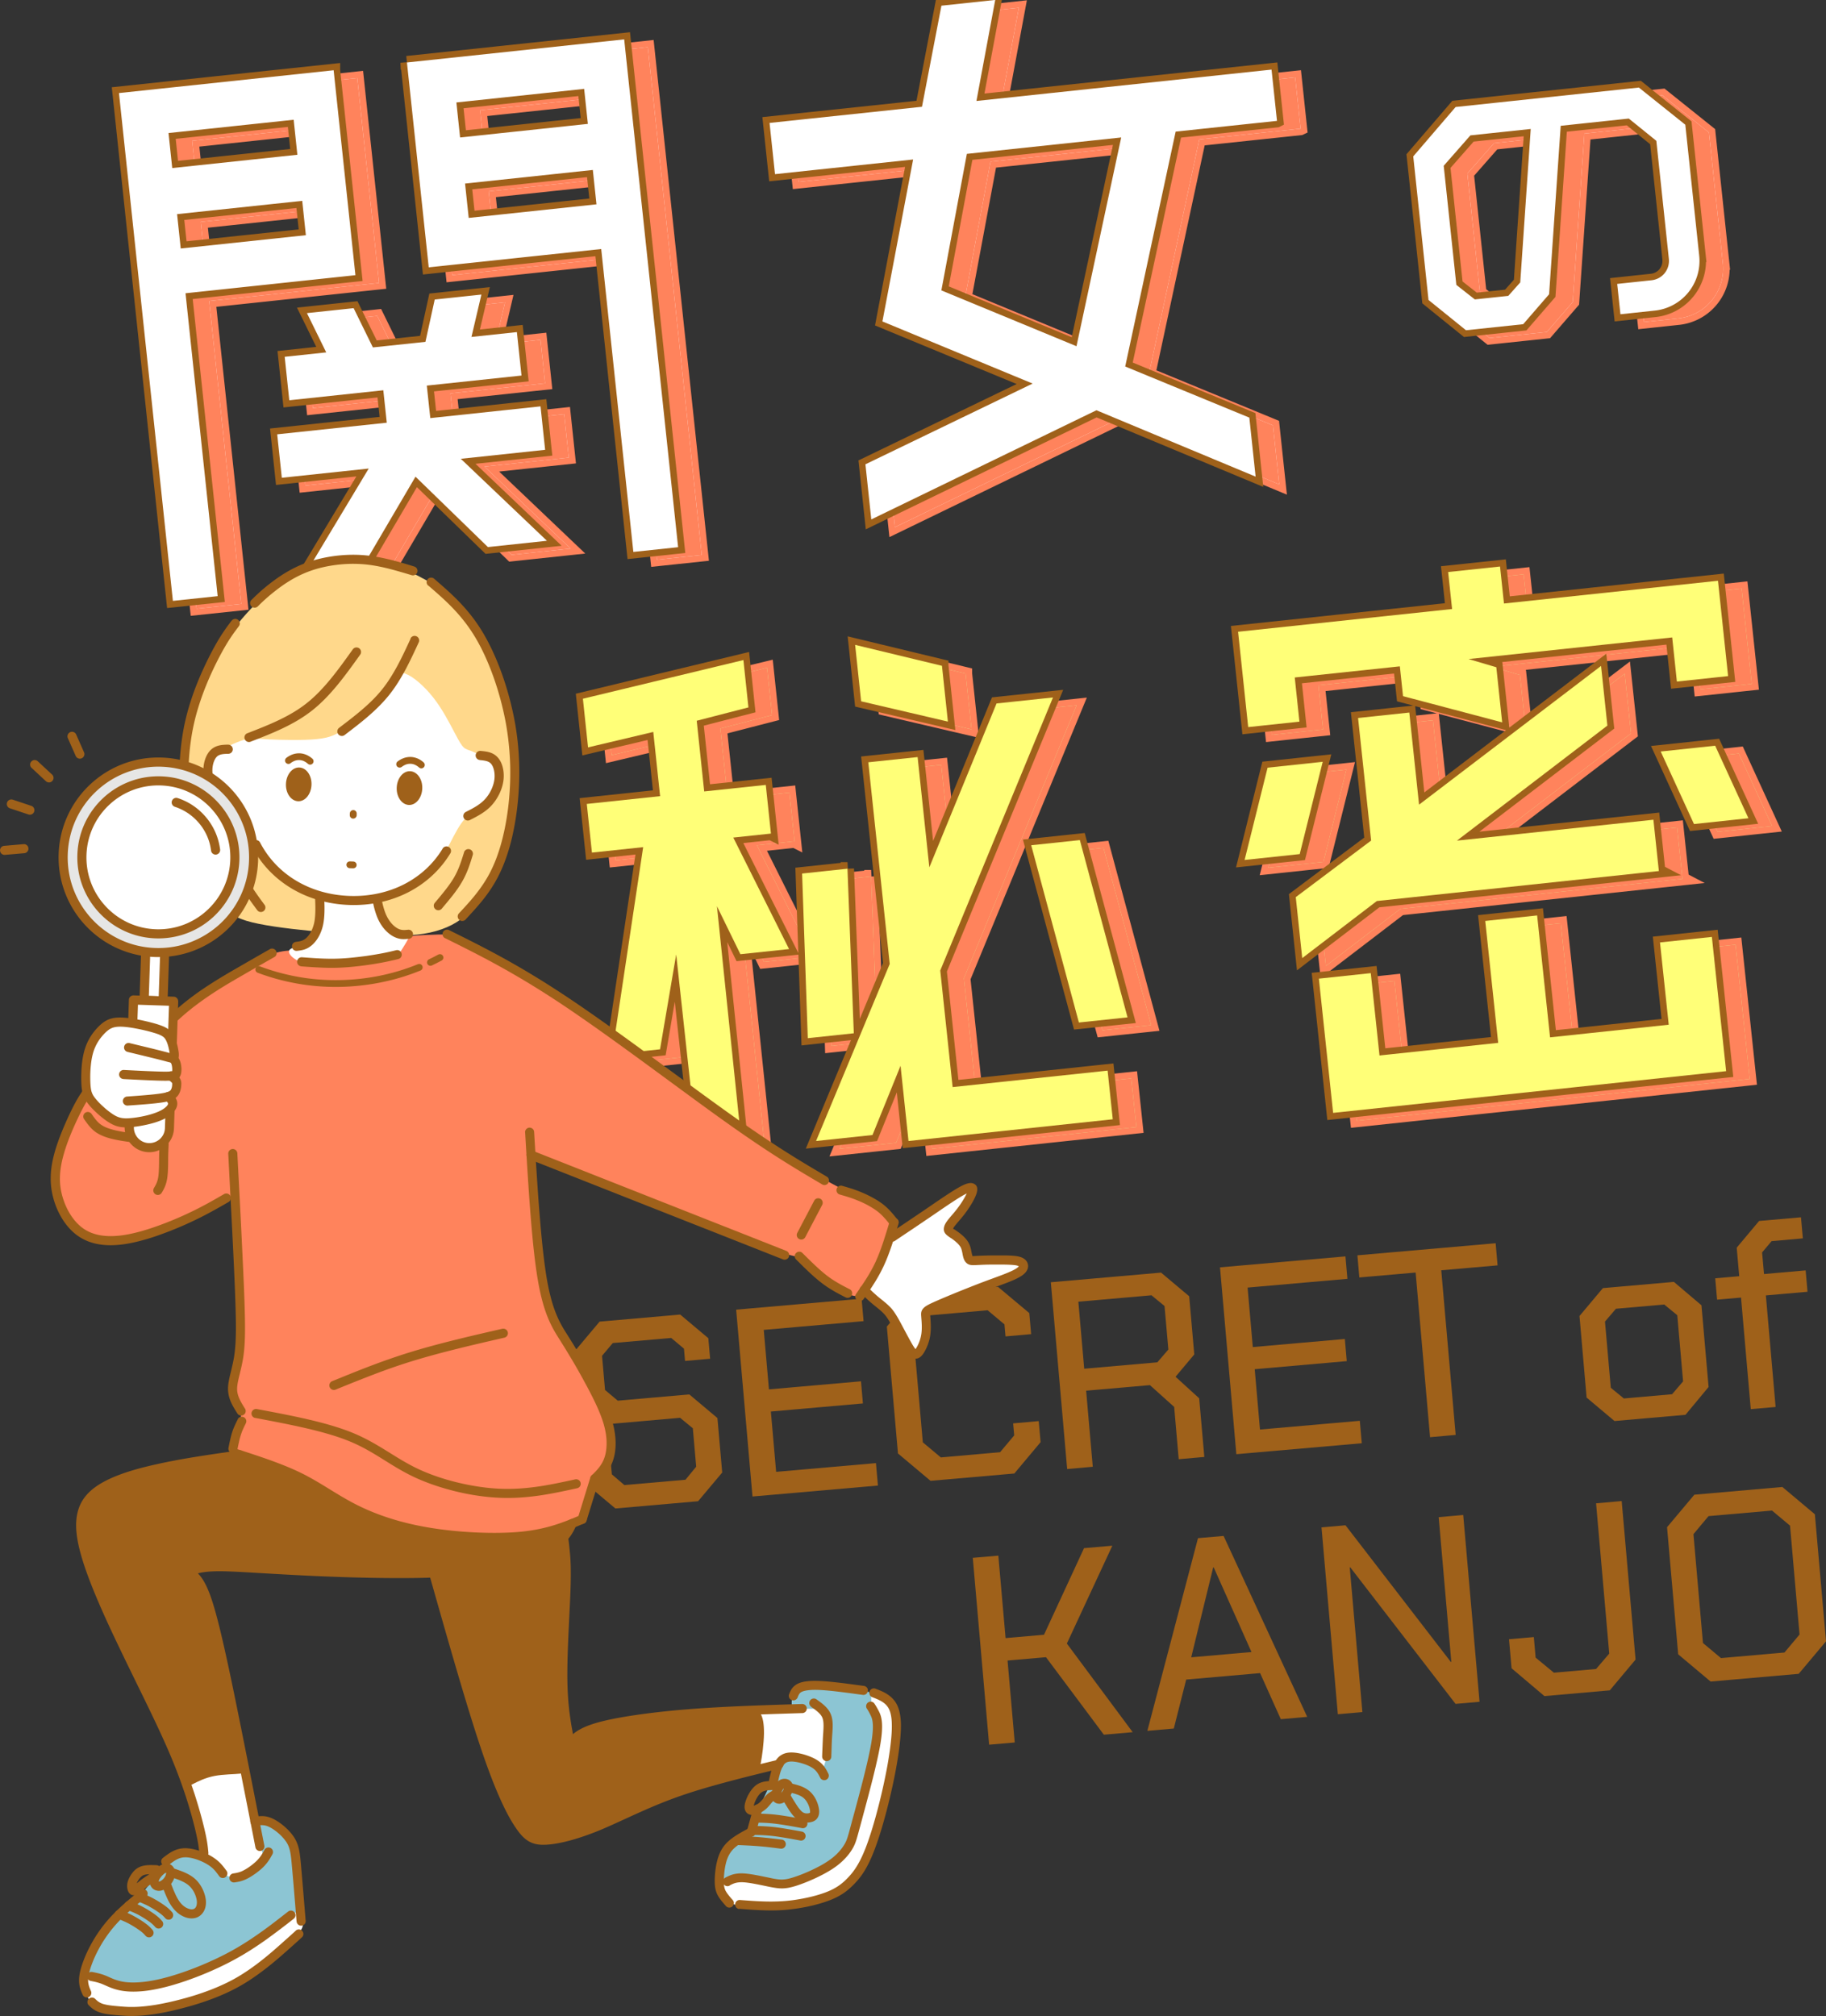 <svg id="_レイヤー_2" xmlns="http://www.w3.org/2000/svg" viewBox="0 0 305.12 336.86"><rect x="0" y="0" width="305.12" height="336.86" fill="#333333" stroke="none"/><defs><style>.cls-1,.cls-2{stroke:#9f611a;fill:none;stroke-width:2.18px}.cls-2{stroke:#ff835c}.cls-5,.cls-7,.cls-8{fill-rule:evenodd}.cls-10,.cls-11,.cls-12,.cls-5,.cls-7,.cls-8{stroke-width:0}.cls-12,.cls-5{fill:#fff}.cls-11{fill:#ff835c}.cls-10,.cls-7{fill:#9f611a}.cls-8{fill:#8cc5d3}</style></defs><g id="_背景"><path class="cls-2" d="M59.7 13.04l3.64 34.24-28.39 3.02 5.37 50.61-7.48.79-9.01-84.85 35.87-3.81zm-6.68 8.27l-20.91 2.22.62 5.85 20.91-2.22-.62-5.85zM34.15 42.82l20.91-2.22-.61-5.74-20.91 2.22.61 5.74zm41.12 22.92l.58 5.42 18.42-1.96.77 7.26-14.09 1.5 14.39 13.7-9.86 1.05-12.1-11.76-8.17 13.91-9.43 1 9.78-16.27-14.52 1.54-.77-7.26 18.31-1.94-.58-5.42-15.71 1.67-.77-7.26 6.94-.74-3.22-6.56 7.8-.83 3.22 6.56 8.78-.93 1.55-7.07 7.8-.83-1.66 7.08 7.59-.81.77 7.26-15.82 1.68zm-3.32-54l36.3-3.86 9.01 84.85-7.48.79-5.37-50.61-28.82 3.06-3.64-34.24zm29.62 4.41l-21.35 2.27.62 5.85L102.19 22l-.62-5.85zm-19.3 21.56l21.35-2.27-.61-5.74-21.35 2.27.61 5.74zM217.31 21.5l-16.91 1.79-8.43 39.25 20.74 8.54 1.05 9.86-26.6-11.09-37.62 18.24-.98-9.21 27.94-13.49-25.1-10.38 5.13-27.06-23.08 2.45-.91-8.56 25.47-2.7 3.25-16.89 8.99-.96-3.14 16.88 49.31-5.24.91 8.56zm-33.48 37.64l7.47-34.87-25.79 2.74-4.26 22.81 22.58 9.33zm98.98-14.61l-2.09-19.7-4.6-3.72-11.38 1.21-1.94 28.15-4.33 5-9.56 1.01-6.26-5.06-2.55-23.99 7.08-8.25 30.62-3.25 7.76 6.21 2.32 21.85a8.344 8.344 0 01-7.44 9.21l-5.72.61-.54-5.07 5.72-.61c1.82-.19 3.1-1.78 2.91-3.6zm-24.83 3.95l1.75-25.63-10.08 1.07-4.46 5.08 2.11 19.9 3.09 2.43 5.59-.59 2-2.25z"/><path class="cls-12" d="M59.7 13.04l3.64 34.24-28.39 3.02 5.37 50.61-7.48.79-9.01-84.85 35.87-3.81zm-6.68 8.27l-20.91 2.22.62 5.85 20.91-2.22-.62-5.85zM34.15 42.82l20.91-2.22-.61-5.74-20.91 2.22.61 5.74zm41.12 22.92l.58 5.42 18.42-1.96.77 7.26-14.09 1.5 14.39 13.7-9.86 1.05-12.1-11.76-8.17 13.91-9.43 1 9.78-16.27-14.52 1.54-.77-7.26 18.31-1.94-.58-5.42-15.71 1.67-.77-7.26 6.94-.74-3.22-6.56 7.8-.83 3.22 6.56 8.78-.93 1.55-7.07 7.8-.83-1.66 7.08 7.59-.81.77 7.26-15.82 1.68zm-3.32-54l36.3-3.86 9.01 84.85-7.48.79-5.37-50.61-28.82 3.06-3.64-34.24zm29.62 4.41l-21.35 2.27.62 5.85L102.19 22l-.62-5.85zm-19.3 21.56l21.35-2.27-.61-5.74-21.35 2.27.61 5.74zM217.31 21.5l-16.91 1.79-8.43 39.25 20.74 8.54 1.05 9.86-26.6-11.09-37.62 18.24-.98-9.21 27.94-13.49-25.1-10.38 5.13-27.06-23.08 2.45-.91-8.56 25.47-2.7 3.25-16.89 8.99-.96-3.14 16.88 49.31-5.24.91 8.56zm-33.48 37.64l7.47-34.87-25.79 2.74-4.26 22.81 22.58 9.33zm98.98-14.61l-2.09-19.7-4.6-3.72-11.38 1.21-1.94 28.15-4.33 5-9.56 1.01-6.26-5.06-2.55-23.99 7.08-8.25 30.62-3.25 7.76 6.21 2.32 21.85a8.344 8.344 0 01-7.44 9.21l-5.72.61-.54-5.07 5.72-.61c1.82-.19 3.1-1.78 2.91-3.6zm-24.83 3.95l1.75-25.63-10.08 1.07-4.46 5.08 2.11 19.9 3.09 2.43 5.59-.59 2-2.25z"/><path class="cls-11" d="M59.7 13.04l3.64 34.24-28.39 3.02 5.37 50.61-7.48.79-9.01-84.85 35.87-3.81zm-6.68 8.27l-20.91 2.22.62 5.85 20.91-2.22-.62-5.85zM34.15 42.82l20.91-2.22-.61-5.74-20.91 2.22.61 5.74zm41.12 22.92l.58 5.42 18.42-1.96.77 7.26-14.09 1.5 14.39 13.7-9.86 1.05-12.1-11.76-8.17 13.91-9.43 1 9.78-16.27-14.52 1.54-.77-7.26 18.31-1.94-.58-5.42-15.71 1.67-.77-7.26 6.94-.74-3.22-6.56 7.8-.83 3.22 6.56 8.78-.93 1.55-7.07 7.8-.83-1.66 7.08 7.59-.81.77 7.26-15.82 1.68zm-3.32-54l36.3-3.86 9.01 84.85-7.48.79-5.37-50.61-28.82 3.06-3.64-34.24zm29.62 4.41l-21.35 2.27.62 5.85L102.19 22l-.62-5.85zm-19.3 21.56l21.35-2.27-.61-5.74-21.35 2.27.61 5.74zM217.31 21.5l-16.91 1.79-8.43 39.25 20.74 8.54 1.05 9.86-26.6-11.09-37.62 18.24-.98-9.21 27.94-13.49-25.1-10.38 5.13-27.06-23.08 2.45-.91-8.56 25.47-2.7 3.25-16.89 8.99-.96-3.14 16.88 49.31-5.24.91 8.56zm-33.48 37.64l7.47-34.87-25.79 2.74-4.26 22.81 22.58 9.33zm98.98-14.61l-2.09-19.7-4.6-3.72-11.38 1.21-1.94 28.15-4.33 5-9.56 1.01-6.26-5.06-2.55-23.99 7.08-8.25 30.62-3.25 7.76 6.21 2.32 21.85a8.344 8.344 0 01-7.44 9.21l-5.72.61-.54-5.07 5.72-.61c1.82-.19 3.1-1.78 2.91-3.6zm-24.83 3.95l1.75-25.63-10.08 1.07-4.46 5.08 2.11 19.9 3.09 2.43 5.59-.59 2-2.25z"/><path class="cls-1" d="M55.75 11.74l3.64 34.24L31 49l5.37 50.61-7.48.79-9.01-84.85 35.87-3.81zm-6.68 8.27l-20.91 2.22.62 5.85 20.91-2.22-.62-5.85zM30.2 41.52l20.91-2.22-.61-5.74-20.91 2.22.61 5.74zm41.12 22.92l.58 5.42 18.42-1.96.77 7.26L77 76.66l14.39 13.7-9.86 1.05-12.1-11.76-8.17 13.91-9.43 1 9.78-16.27-14.52 1.54-.77-7.26 18.31-1.94-.58-5.42-15.71 1.67-.77-7.26 6.94-.74-3.22-6.56 7.8-.83 3.22 6.56 8.78-.93 1.55-7.07 7.8-.83-1.66 7.08 7.59-.81.77 7.26-15.82 1.68zm-3.32-54l36.3-3.86 9.01 84.85-7.48.79-5.37-50.61-28.82 3.06L68 10.43zm29.61 4.41l-21.35 2.27.62 5.85 21.35-2.27-.62-5.85zM78.32 36.41l21.35-2.27-.61-5.74-21.35 2.27.61 5.74zM213.36 20.2l-16.91 1.79-8.43 39.25 20.74 8.54 1.05 9.86-26.6-11.09-37.62 18.24-.98-9.21 27.94-13.49-25.1-10.38 5.13-27.06-23.08 2.45-.91-8.56 25.47-2.7L157.31.95l8.99-.96-3.14 16.88 49.31-5.24.91 8.56zm-33.48 37.64l7.47-34.87-25.79 2.74-4.26 22.81 22.58 9.33zm98.98-14.61l-2.09-19.7-4.6-3.72-11.38 1.21-1.94 28.15-4.33 5-9.56 1.01-6.26-5.06-2.55-23.99 7.08-8.25 30.62-3.25 7.76 6.21 2.32 21.85a8.344 8.344 0 01-7.44 9.21l-5.72.61-.54-5.07 5.72-.61c1.82-.19 3.1-1.78 2.91-3.6zm-24.83 3.95l1.75-25.63-10.08 1.07-4.46 5.08 2.11 19.9 3.09 2.43 5.59-.59 2-2.25z"/><path class="cls-12" d="M55.75 11.74l3.64 34.24L31 49l5.37 50.61-7.48.79-9.01-84.85 35.87-3.81zm-6.68 8.27l-20.91 2.22.62 5.85 20.91-2.22-.62-5.85zM30.2 41.52l20.91-2.22-.61-5.74-20.91 2.22.61 5.74zm41.12 22.92l.58 5.42 18.42-1.96.77 7.26L77 76.66l14.39 13.7-9.86 1.05-12.1-11.76-8.17 13.91-9.43 1 9.78-16.27-14.52 1.54-.77-7.26 18.31-1.94-.58-5.42-15.71 1.67-.77-7.26 6.94-.74-3.22-6.56 7.8-.83 3.22 6.56 8.78-.93 1.55-7.07 7.8-.83-1.66 7.08 7.59-.81.77 7.26-15.82 1.68zm-3.32-54l36.3-3.86 9.01 84.85-7.48.79-5.37-50.61-28.82 3.06L68 10.43zm29.61 4.41l-21.35 2.27.62 5.85 21.35-2.27-.62-5.85zM78.32 36.41l21.35-2.27-.61-5.74-21.35 2.27.61 5.74zM213.36 20.2l-16.91 1.79-8.43 39.25 20.74 8.54 1.05 9.86-26.6-11.09-37.62 18.24-.98-9.21 27.94-13.49-25.1-10.38 5.13-27.06-23.08 2.45-.91-8.56 25.47-2.7L157.31.95l8.99-.96-3.14 16.88 49.31-5.24.91 8.56zm-33.48 37.64l7.47-34.87-25.79 2.74-4.26 22.81 22.58 9.33zm98.98-14.61l-2.09-19.7-4.6-3.72-11.38 1.21-1.94 28.15-4.33 5-9.56 1.01-6.26-5.06-2.55-23.99 7.08-8.25 30.62-3.25 7.76 6.21 2.32 21.85a8.344 8.344 0 01-7.44 9.21l-5.72.61-.54-5.07 5.72-.61c1.82-.19 3.1-1.78 2.91-3.6zm-24.83 3.95l1.75-25.63-10.08 1.07-4.46 5.08 2.11 19.9 3.09 2.43 5.59-.59 2-2.25z"/><path class="cls-2" d="M132.77 140.57l-6.29.67 9.32 18.63-8.13.86-3.92-8.02 4.6 44.33-7.37.78-4.04-37.05-2.7 15.85-8.02.85 5.2-34.63-8.56.91-.86-8.13 12.25-1.3-1.14-10.73-10.9 2.58-.86-8.13 26.82-6.46.84 7.91-8.64 2.23 1.25 11.81 10.29-1.09.86 8.13zm28.29 22.86l2.07 19.51 25.9-2.75.86 8.13-34.13 3.63-1.33-12.57-4.69 11.57-9.43 1 12.31-29.58-3.58-33.7 8.24-.87 1.96 18.42 11.23-27.38 9.43-1-18.83 45.61zm-15.5-16.98l1.06 27.5-7.69.82-.95-27.51 7.59-.81zm15.79-33.9l.99 9.32-14.5-3.39-1-9.43 14.51 3.5zm22.88 59.6l-7.97-29.62 8.13-.86 7.97 29.62-8.13.86zm40.75-43.56l-3.84 15.42-9.21.98 3.84-15.42 9.21-.98zm-4.68-14.08l.78 7.37-8.56.91-1.69-15.93 35.76-3.8-.66-6.18 8.67-.92.66 6.18 35.76-3.8 1.69 15.93-8.56.91-.78-7.37-34.03 3.61 4.64 1.37.98 9.21-16.57-4.38-.53-4.98-17.55 1.86zm60.86 32.33l-47.14 5.01-12.47 9.54-1.08-10.19 12.59-9.45-2.18-20.48 8.56-.91 1.63 15.39 30.41-23.18 1.06 9.97-25.14 19.22 32.83-3.49.91 8.56zm1.63 25.69l-1.46-13.76 8.67-.92 2.38 22.43-65.67 6.97-2.38-22.43 8.67-.92 1.46 13.76 19.83-2.11-2.16-20.37 8.67-.92 2.16 20.37 19.83-2.11zm-1.34-45.66l9.1-.97 5.56 12.12-9.1.97-5.56-12.12z"/><path d="M132.77 140.57l-6.29.67 9.32 18.63-8.13.86-3.92-8.02 4.6 44.33-7.37.78-4.04-37.05-2.7 15.85-8.02.85 5.2-34.63-8.56.91-.86-8.13 12.25-1.3-1.14-10.73-10.9 2.58-.86-8.13 26.82-6.46.84 7.91-8.64 2.23 1.25 11.81 10.29-1.09.86 8.13zm28.29 22.86l2.07 19.51 25.9-2.75.86 8.13-34.13 3.63-1.33-12.57-4.69 11.57-9.43 1 12.31-29.58-3.58-33.7 8.24-.87 1.96 18.42 11.23-27.38 9.43-1-18.83 45.61zm-15.5-16.98l1.06 27.5-7.69.82-.95-27.51 7.59-.81zm15.79-33.9l.99 9.32-14.5-3.39-1-9.43 14.51 3.5zm22.88 59.6l-7.97-29.62 8.13-.86 7.97 29.62-8.13.86zm40.75-43.56l-3.84 15.42-9.21.98 3.84-15.42 9.21-.98zm-4.68-14.08l.78 7.37-8.56.91-1.69-15.93 35.76-3.8-.66-6.18 8.67-.92.66 6.18 35.76-3.8 1.69 15.93-8.56.91-.78-7.37-34.03 3.61 4.64 1.37.98 9.21-16.57-4.38-.53-4.98-17.55 1.86zm60.86 32.33l-47.14 5.01-12.47 9.54-1.08-10.19 12.59-9.45-2.18-20.48 8.56-.91 1.63 15.39 30.41-23.18 1.06 9.97-25.14 19.22 32.83-3.49.91 8.56zm1.63 25.69l-1.46-13.76 8.67-.92 2.38 22.43-65.67 6.97-2.38-22.43 8.67-.92 1.46 13.76 19.83-2.11-2.16-20.37 8.67-.92 2.16 20.37 19.83-2.11zm-1.34-45.66l9.1-.97 5.56 12.12-9.1.97-5.56-12.12z" fill="#ddffa2" stroke-width="0"/><path class="cls-11" d="M132.77 140.57l-6.29.67 9.32 18.63-8.13.86-3.92-8.02 4.6 44.33-7.37.78-4.04-37.05-2.7 15.85-8.02.85 5.2-34.63-8.56.91-.86-8.13 12.25-1.3-1.14-10.73-10.9 2.58-.86-8.13 26.82-6.46.84 7.91-8.64 2.23 1.25 11.81 10.29-1.09.86 8.13zm28.29 22.86l2.07 19.51 25.9-2.75.86 8.13-34.13 3.63-1.33-12.57-4.69 11.57-9.43 1 12.31-29.58-3.58-33.7 8.24-.87 1.96 18.42 11.23-27.38 9.43-1-18.83 45.61zm-15.5-16.98l1.06 27.5-7.69.82-.95-27.51 7.59-.81zm15.79-33.9l.99 9.32-14.5-3.39-1-9.43 14.51 3.5zm22.88 59.6l-7.97-29.62 8.13-.86 7.97 29.62-8.13.86zm40.75-43.56l-3.84 15.42-9.21.98 3.84-15.42 9.21-.98zm-4.68-14.08l.78 7.37-8.56.91-1.69-15.93 35.76-3.8-.66-6.18 8.67-.92.66 6.18 35.76-3.8 1.69 15.93-8.56.91-.78-7.37-34.03 3.61 4.64 1.37.98 9.21-16.57-4.38-.53-4.98-17.55 1.86zm60.86 32.33l-47.14 5.01-12.47 9.54-1.08-10.19 12.59-9.45-2.18-20.48 8.56-.91 1.63 15.39 30.41-23.18 1.06 9.97-25.14 19.22 32.83-3.49.91 8.56zm1.63 25.69l-1.46-13.76 8.67-.92 2.38 22.43-65.67 6.97-2.38-22.43 8.67-.92 1.46 13.76 19.83-2.11-2.16-20.37 8.67-.92 2.16 20.37 19.83-2.11zm-1.34-45.66l9.1-.97 5.56 12.12-9.1.97-5.56-12.12z"/><path class="cls-1" d="M128.82 139.28l-6.29.67 9.32 18.63-8.13.86-3.92-8.02 4.6 44.33-7.37.78-4.04-37.05-2.7 15.85-8.02.85 5.2-34.63-8.56.91-.86-8.13 12.25-1.3-1.14-10.73-10.9 2.58-.86-8.13 26.82-6.46.84 7.91-8.64 2.23 1.25 11.81 10.29-1.09.86 8.13zm28.29 22.85l2.07 19.51 25.9-2.75.86 8.13-34.13 3.63-1.33-12.57-4.69 11.57-9.43 1 12.31-29.58-3.58-33.7 8.24-.87 1.96 18.42 11.23-27.38 9.43-1-18.83 45.61zm-15.5-16.98l1.06 27.5-7.69.82-.95-27.51 7.59-.81zm15.79-33.9l.99 9.32-14.5-3.39-1-9.43 14.51 3.5zm22.88 59.6l-7.97-29.62 8.13-.86 7.97 29.62-8.13.86zm40.74-43.56l-3.84 15.42-9.21.98 3.84-15.42 9.21-.98zm-4.67-14.08l.78 7.37-8.56.91-1.69-15.93 35.76-3.8-.66-6.18 8.67-.92.66 6.18 35.76-3.8 1.69 15.93-8.56.91-.78-7.37-34.03 3.61 4.64 1.37.98 9.21-16.57-4.38-.53-4.98-17.55 1.86zm60.86 32.33l-47.14 5.01-12.47 9.54-1.08-10.19 12.59-9.45-2.18-20.48 8.56-.91 1.63 15.39 30.41-23.18 1.06 9.97-25.14 19.22 32.83-3.49.91 8.56zm1.63 25.69l-1.46-13.76 8.67-.92 2.38 22.43-65.67 6.97-2.38-22.43 8.67-.92 1.46 13.76 19.83-2.11-2.16-20.37 8.67-.92 2.16 20.37 19.83-2.11zm-1.34-45.66l9.1-.97 5.56 12.12-9.1.97-5.56-12.12z"/><path d="M128.82 139.28l-6.29.67 9.32 18.63-8.13.86-3.92-8.02 4.6 44.33-7.37.78-4.04-37.05-2.7 15.85-8.02.85 5.2-34.63-8.56.91-.86-8.13 12.25-1.3-1.14-10.73-10.9 2.58-.86-8.13 26.82-6.46.84 7.91-8.64 2.23 1.25 11.81 10.29-1.09.86 8.13zm28.29 22.85l2.07 19.51 25.9-2.75.86 8.13-34.13 3.63-1.33-12.57-4.69 11.57-9.43 1 12.31-29.58-3.58-33.7 8.24-.87 1.96 18.42 11.23-27.38 9.43-1-18.83 45.61zm-15.5-16.98l1.06 27.5-7.69.82-.95-27.51 7.59-.81zm15.79-33.9l.99 9.32-14.5-3.39-1-9.43 14.51 3.5zm22.88 59.6l-7.97-29.62 8.13-.86 7.97 29.62-8.13.86zm40.74-43.56l-3.84 15.42-9.21.98 3.84-15.42 9.21-.98zm-4.67-14.08l.78 7.37-8.56.91-1.69-15.93 35.76-3.8-.66-6.18 8.67-.92.66 6.18 35.76-3.8 1.69 15.93-8.56.91-.78-7.37-34.03 3.61 4.64 1.37.98 9.21-16.57-4.38-.53-4.98-17.55 1.86zm60.86 32.33l-47.14 5.01-12.47 9.54-1.08-10.19 12.59-9.45-2.18-20.48 8.56-.91 1.63 15.39 30.41-23.18 1.06 9.97-25.14 19.22 32.83-3.49.91 8.56zm1.63 25.69l-1.46-13.76 8.67-.92 2.38 22.43-65.67 6.97-2.38-22.43 8.67-.92 1.46 13.76 19.83-2.11-2.16-20.37 8.67-.92 2.16 20.37 19.83-2.11zm-1.34-45.66l9.1-.97 5.56 12.12-9.1.97-5.56-12.12z" fill="#ffff78" stroke-width="0"/><path class="cls-10" d="M98.12 248.1l-.3-3.39 4.24-.37.18 2.01 2.09 1.79 10.21-.89 1.79-2.18-.56-6.42-2.13-1.75-11.95 1.05-4.71-3.99-.74-8.43 3.95-4.7 13.47-1.18 4.7 3.95.3 3.43-4.19.37-.18-2.05-2.13-1.79-9.77.85-1.79 2.13.5 5.71 2.13 1.79 11.95-1.05 4.7 3.95.8 9.1-4.03 4.8-13.82 1.21-4.7-3.95zm24.89-29.27l20.96-1.83.33 3.75-16.68 1.46.87 9.94 15.38-1.35.32 3.7-15.38 1.35.88 10.08 16.68-1.46.33 3.75-20.96 1.83-2.73-31.21zm27.04 24.05l-1.86-21.22 4.56-5.43 14-1.22 5.24 4.39.31 3.52-4.28.38-.18-2.01-2.81-2.36-9.9.87-2.52 3.01L154.2 241l3.01 2.52 9.9-.87 2.36-2.81-.18-2.01 4.28-.38.31 3.52-4.39 5.24-14 1.22-5.43-4.56zm50.33-9.25l.86 9.81-4.28.38-.76-8.74-4.05-3.64-10.66.93 1.11 12.71-4.28.38-2.73-31.21 18.42-1.61 4.7 3.95.85 9.72-3.13 3.73 3.96 3.61zm-19.21-4.93l12.22-1.07 1.84-2.14-.64-7.27-2.18-1.79-12.22 1.07.98 11.19zm22.69-16.94l20.96-1.83.33 3.75-16.68 1.46.87 9.94 15.38-1.35.32 3.7-15.38 1.35.88 10.08 16.68-1.46.33 3.75-20.96 1.83-2.73-31.21zm32.69.87l-9.41.82-.32-3.7 23.1-2.02.32 3.7-9.41.82 2.41 27.51-4.28.38-2.41-27.51zm28.57 20.91l-1.19-13.65 3.91-4.66 11.86-1.04 4.61 3.91 1.19 13.65-3.86 4.65-11.86 1.04-4.65-3.91zm14.28-.58l1.84-2.14-.97-11.06-2.18-1.79-8.07.71-1.83 2.14.97 11.06 2.18 1.79 8.07-.71zm11.53-16.15l-4.01.35-.31-3.57 4.01-.35-.42-4.77 3.74-4.46 7-.61.31 3.52-5.22.46-1.59 1.89.32 3.61 6.96-.61.31 3.57-6.96.61 1.63 18.64-4.15.36-1.63-18.64zM162.54 260.3l4.28-.37 1.21 13.78 6.42-.56 6.69-14.47 4.73-.41-7.6 16.35 11 14.81-4.82.42-9.67-12.95-6.42.56 1.2 13.69-4.28.37-2.73-31.21zm37.64-3.29l4.28-.37 13.97 30.23-4.41.39-3.46-7.7-12.35 1.08-2.07 8.18-4.42.39 8.46-32.19zm8.94 19.03l-6.31-14.14h-.09l-3.67 15.02 10.08-.88zm11.7-20.83l4.01-.35 17.59 22.82h.09l-2.11-24.18 4.1-.36 2.73 31.21-4.01.35-17.59-22.81h-.09l2.11 24.18-4.1.36-2.73-31.21zm31.76 23.55l-.43-4.86 4.15-.36.3 3.43 3.05 2.52 7.05-.62 2.2-2.57-2.2-25.11 4.28-.38 2.32 26.49-4.31 5.14-10.92.96-5.48-4.64zm27.84-2.35l-1.86-21.23 4.56-5.43 14.71-1.29 5.43 4.56 1.86 21.23-4.56 5.43-14.72 1.29-5.43-4.56zm17.76-.29l2.52-3.01-1.59-18.19-3.01-2.52-10.61.93-2.52 3.01 1.59 18.19 3.01 2.52 10.61-.93z"/><path d="M35.91 164.36c1.89-1.25 5.05-3.05 7.36-4.1 2.31-1.05 3.75-1.34 4.96-1.42 1.21-.08 2.19.06 4.57.06 2.38 0 6.16-.14 8.83-.53 2.67-.38 4.24-1 5.17-1.38.93-.38 1.24-.52 2.31-.63 1.08-.11 2.93-.18 4.13-.21 1.2-.03 1.76 0 3.54.76 1.79.76 4.81 2.27 7.99 4.15 3.18 1.88 6.53 4.12 9.86 6.4 3.32 2.28 6.63 4.6 11.35 8 4.73 3.4 10.88 7.87 15.46 11.11 4.58 3.24 7.59 5.24 10.56 7.09 2.97 1.86 5.91 3.57 7.97 4.62 2.05 1.05 3.23 1.45 4.43 2.07 1.2.62 2.42 1.46 3.26 2.14.84.69 1.29 1.22 1.47 1.63.18.41.09.71-.22 1.64-.31.93-.83 2.5-1.61 4.23-.77 1.72-1.8 3.6-2.44 4.74-.65 1.13-.92 1.52-1.3 1.7-.39.18-.89.16-1.56-.11-.68-.27-1.52-.79-2.77-1.72-1.25-.93-2.91-2.27-3.92-3.12-1.01-.85-1.38-1.22-1.89-1.41-.51-.19-1.15-.21-3.12-.86-1.96-.65-5.25-1.91-10.18-3.85-4.93-1.93-11.52-4.53-16.83-6.72-5.31-2.19-9.35-3.97-11.57-4.84-2.21-.87-2.6-.84-2.77-.51-.17.33-.14.95 0 2.87.13 1.92.37 5.15.67 8.37.31 3.22.69 6.42 1.11 8.9.42 2.47.87 4.21 1.55 5.91.68 1.7 1.58 3.37 2.57 5.12.99 1.76 2.08 3.61 3.15 5.46 1.07 1.85 2.12 3.7 2.81 5.52.69 1.82 1 3.62 1.1 5.01.09 1.39-.04 2.37-.42 3.29-.38.91-1 1.76-1.41 2.37-.41.61-.6.98-1.03 2.23-.43 1.26-1.09 3.4-1.47 4.56-.39 1.16-.5 1.33-1.93 1.75-1.43.41-4.19 1.06-6.9 1.53-2.72.47-5.4.77-8.42.65-3.02-.12-6.38-.64-9.99-1.4-3.62-.76-7.49-1.75-10.78-3.13-3.29-1.38-6-3.15-8.2-4.42-2.2-1.27-3.9-2.02-5.69-2.74-1.79-.71-3.67-1.38-4.8-1.88-1.14-.5-1.53-.85-1.68-1.4-.15-.55-.06-1.31.17-2.18.23-.88.6-1.87.78-2.54.18-.67.18-1.01-.1-1.63-.28-.62-.84-1.52-1.07-2.4-.22-.88-.11-1.73.14-3.2.25-1.47.64-3.56.82-6.05.18-2.5.14-5.4.12-8.12-.02-2.72-.02-5.25-.15-7.95s-.38-5.58-.64-6.92c-.26-1.33-.52-1.13-1.23-.64-.71.49-1.88 1.25-4.38 2.43-2.5 1.18-6.33 2.76-9.31 3.64-2.98.88-5.12 1.06-6.86.89-1.74-.18-3.08-.71-4.13-1.36-1.05-.66-1.82-1.44-2.48-2.59-.67-1.15-1.24-2.68-1.44-4.25-.21-1.57-.05-3.17.3-4.81.35-1.63.9-3.3 1.61-5.05.72-1.75 1.6-3.58 2.14-4.63.53-1.05.71-1.33 1.02-1.26.31.07.76.48 1.62 1.22.85.74 2.11 1.8 2.96 2.37.85.57 1.28.63 1.65.67s.69.07.89.46c.2.39.27 1.16.65 1.85.37.69 1.04 1.32 1.75 1.74.71.42 1.46.63 2.12.44.66-.19 1.23-.77 1.59-1.48.36-.71.51-1.54.65-2.29s.28-1.42.36-2.09c.08-.67.1-1.35.06-1.86-.04-.51-.14-.84-.09-1.09.06-.25.27-.41.44-.67.17-.26.3-.61.29-1.1 0-.49-.15-1.1-.14-1.55 0-.45.15-.74.18-1.05.03-.31-.05-.64-.18-1.08-.13-.43-.32-.97-.4-1.49-.07-.52-.02-1.02.01-2.02s.05-2.5.19-3.37c.13-.86.39-1.09 1.03-1.63.65-.54 1.69-1.39 2.52-2.15.83-.77 1.43-1.45 3.32-2.69z" fill="#ff835c" stroke-width="0" fill-rule="evenodd"/><path d="M54.03 155.73c-2.83-.23-7.65-.72-10.81-1.37-3.17-.64-4.69-1.43-6.07-3s-2.63-3.92-3.71-6.32c-1.08-2.4-1.98-4.86-2.35-8.04-.36-3.19-.18-7.11 0-10.19.19-3.08.38-5.32.93-7.51.55-2.18 1.47-4.31 2.57-6.59 1.1-2.28 2.4-4.72 3.99-6.95 1.59-2.23 3.48-4.27 5.15-5.83 1.68-1.56 3.15-2.64 5.16-3.77 2.01-1.13 4.56-2.31 7.19-2.81 2.63-.49 5.34-.3 8.01.47s5.3 2.12 7.28 3.21c1.98 1.09 3.3 1.92 4.64 3.39 1.33 1.47 2.67 3.59 4.13 6.07 1.46 2.48 3.04 5.33 3.97 8.16.93 2.83 1.21 5.63 1.47 8.76.27 3.13.52 6.59.29 10.02-.23 3.43-.95 6.83-1.99 9.56-1.04 2.73-2.4 4.79-3.5 6.5s-1.93 3.07-3.54 4.23c-1.61 1.16-3.99 2.12-7.17 2.45-3.18.33-7.17.03-9.58-.1s-3.25-.09-6.08-.32z" stroke-width="0" fill-rule="evenodd" fill="#ffd88b"/><path class="cls-5" d="M150.12 206.04c.74-.5 2.1-1.41 3.82-2.6 1.72-1.2 3.82-2.68 5.27-3.56 1.45-.88 2.27-1.16 2.7-1.18.43-.02.49.22-.03 1.2-.52.97-1.62 2.68-2.28 3.72-.66 1.04-.88 1.41-.84 1.68.04.27.34.43.82.86.47.44 1.12 1.15 1.55 1.91.43.76.63 1.56.84 2 .2.43.4.5 1.76.54 1.36.04 3.87.04 5.31.16 1.44.12 1.82.35 1.89.64.07.29-.17.64-.51.93-.34.29-.79.51-3.29 1.51s-7.06 2.77-9.46 3.79c-2.4 1.03-2.65 1.31-2.78 1.57-.14.25-.16.48-.17 1.11-.01.63-.01 1.67-.17 2.63s-.49 1.84-.79 2.38c-.3.54-.58.73-.79.78-.2.06-.33-.02-.56-.19-.24-.17-.58-.43-1.08-1.28-.49-.86-1.13-2.31-1.84-3.51-.71-1.2-1.49-2.15-2.29-2.98-.8-.83-1.62-1.55-2.09-1.97-.47-.42-.59-.54-.59-.69 0-.15.11-.34.5-.82.39-.48 1.06-1.27 1.72-2.32.66-1.05 1.31-2.37 1.71-3.35.4-.98.55-1.63.69-2 .14-.37.27-.46 1.01-.96z"/><path class="cls-10" d="M74.37 156.77a.76.76 0 01-.35-1.01c.18-.38.63-.53 1.01-.35 5.83 2.89 11.67 5.78 20.05 11.39 5.38 3.6 11.82 8.33 17.76 12.69 3.26 2.4 6.38 4.68 9.07 6.6 7.59 5.41 11.91 7.96 16.24 10.51l.03.02c.34.22.44.66.24 1.01a.75.75 0 01-.99.3l-.05-.03c-4.36-2.57-8.73-5.14-16.35-10.58-2.71-1.93-5.82-4.22-9.09-6.62-5.92-4.35-12.34-9.06-17.71-12.66-8.3-5.55-14.09-8.42-19.87-11.29zm63.81 39.85zm-.74 1.31zm-6.05 11.08c.39.15.58.6.43.99-.15.39-.6.58-.99.43L88.45 193.7a.768.768 0 01-.43-.99c.15-.39.6-.58.99-.43l42.38 16.73zm10.58 6.4c.38.18.53.64.35 1.02-.19.38-.64.53-1.02.35l-.04-.02c-1.3-.67-2.6-1.34-3.99-2.41-1.39-1.07-2.82-2.49-4.25-3.91-.3-.3-.3-.78 0-1.07.3-.3.78-.3 1.07 0 1.4 1.39 2.8 2.78 4.1 3.78 1.28.98 2.53 1.62 3.77 2.26h.01zm8.03-11.62a.763.763 0 01-1.2.94c-.33-.42-.66-.84-1.01-1.22-.35-.39-.73-.76-1.17-1.1-.43-.33-.92-.64-1.43-.93-.59-.33-1.22-.63-1.82-.87-1.1-.46-2.08-.74-3.06-1.02-.04-.01-.08-.03-.11-.04a.759.759 0 01.4-1.44h.01s.08.01.12.03c1.01.29 2.03.58 3.22 1.08.63.26 1.31.58 1.97.95.58.32 1.13.67 1.62 1.05.53.41.98.85 1.37 1.29.4.44.74.87 1.07 1.3z"/><path class="cls-10" d="M144.3 217.07c-.24.34-.71.43-1.06.19a.766.766 0 01-.19-1.06c.58-.83 1.16-1.67 1.72-2.56.55-.87 1.07-1.79 1.53-2.78.93-2.01 1.65-4.42 2.38-6.83v-.02c.14-.4.57-.61.97-.48s.61.56.48.96c-.73 2.45-1.47 4.9-2.45 7.01-.5 1.07-1.04 2.04-1.62 2.95-.56.9-1.16 1.76-1.76 2.62zm-9.74-10.36c-.19.37-.65.51-1.02.32a.758.758 0 01-.32-1.02l2.83-5.39c.19-.37.65-.51 1.02-.32s.51.65.32 1.02l-2.83 5.39z"/><path class="cls-5" d="M126.6 285.74c1.19-.04 3.37-.12 4.8-.26 1.43-.15 2.12-.36 2.96-.45.84-.09 1.81-.04 2.57.24.76.28 1.29.79 1.68 1.47.39.68.65 1.52.56 3.01-.09 1.49-.52 3.62-.82 4.89-.3 1.27-.45 1.66-.82 1.52-.36-.14-.93-.81-1.67-1.31-.73-.5-1.63-.83-2.5-.95-.87-.12-1.7-.02-2.23.16s-.76.45-1 .62c-.24.17-.49.23-1.16.39-.67.16-1.76.43-2.32.43-.56 0-.59-.26-.64-1.57-.05-1.3-.12-3.64-.31-5.09-.19-1.45-.51-2.01-.65-2.37-.14-.36-.1-.52.03-.61.13-.09.34-.09 1.53-.14zm-95.62 11.82c.25.89.79 2.49 1.3 4.23.51 1.74.99 3.61 1.26 5.02.27 1.41.33 2.34.37 2.89.04.55.05.71.29.99s.7.67 1.29 1.31c.59.64 1.29 1.54 2.02 2.06s1.47.67 2.53.29c1.06-.38 2.43-1.29 3.39-2.03.96-.74 1.5-1.31 1.61-1.87.11-.56-.2-1.11-.57-1.52-.36-.41-.77-.68-1.12-1.58-.35-.91-.66-2.45-1.01-4.67-.35-2.22-.75-5.12-1.16-6.66-.42-1.54-.85-1.73-2.52-1.69-1.67.05-4.56.32-6.08.7-1.52.37-1.65.84-1.74 1.16-.09.32-.12.49.13 1.38z"/><path class="cls-5" d="M120.54 314.43c.36-.23 1.08-.54 1.85-.71.77-.17 1.57-.21 2.64-.06s2.4.49 3.67.71c1.27.22 2.47.33 3.73.09 1.25-.24 2.55-.83 3.82-1.52 1.27-.69 2.5-1.47 3.39-2.23.88-.76 1.41-1.5 1.86-2.24.44-.74.8-1.49 1.37-3.3.56-1.81 1.33-4.69 2.05-7.55.72-2.87 1.39-5.73 1.59-7.62.2-1.9-.08-2.83-.31-3.58-.23-.75-.42-1.33-.61-1.85-.19-.51-.39-.96-.27-1.29.12-.33.56-.54 1.21-.39.65.15 1.52.66 2.12 1.33.6.66.92 1.48 1.09 2.48.17 1 .2 2.18.07 3.84a51.37 51.37 0 01-.84 5.76c-.4 1.99-.9 3.83-1.68 6.47-.77 2.63-1.81 6.05-2.88 8.35-1.07 2.3-2.17 3.49-3.52 4.42-1.35.93-2.94 1.6-5.11 2.09-2.17.49-4.92.8-7.13.9-2.2.09-3.87-.03-4.91-.15s-1.46-.25-1.77-.44c-.31-.19-.52-.43-.77-.77-.24-.35-.52-.8-.7-1.18-.17-.38-.24-.68-.27-.92-.04-.23-.05-.39.31-.63zm-106.43 16.1c.06.59.22 1.53.57 2.36.35.83.88 1.54 1.33 1.98.45.44.83.6 1.68.76.85.16 2.17.31 3.62.35 1.45.04 3.02-.02 4.89-.28 1.87-.26 4.05-.72 6.04-1.33 1.99-.62 3.78-1.39 5.46-2.21 1.68-.82 3.25-1.68 5.07-3.01 1.82-1.32 3.89-3.1 5.12-4.22 1.23-1.12 1.61-1.57 1.92-1.9.31-.33.53-.54.68-.91.15-.37.22-.91.15-1.54-.07-.64-.29-1.38-.5-1.64-.21-.26-.41-.04-1.07.39-.66.43-1.79 1.06-3.48 2.17-1.69 1.12-3.93 2.72-6.19 4.05-2.26 1.33-4.54 2.38-6.88 3.29-2.35.91-4.76 1.67-6.62 2.11-1.85.44-3.15.54-4.48.33-1.34-.21-2.71-.72-3.78-1.05a18.7 18.7 0 00-2.36-.55c-.53-.1-.82-.15-.99-.06-.17.09-.22.33-.16.92z"/><path class="cls-8" d="M129.25 297.04c.7-1.38 1.13-2.22 1.6-2.7.46-.48.96-.62 1.8-.52.84.1 2.02.43 2.81.76s1.18.65 1.46.83c.28.18.45.21.59.06.13-.15.22-.48.42-1.17.2-.69.5-1.74.63-2.97.13-1.23.08-2.64-.07-3.53-.16-.89-.42-1.26-.65-1.56-.24-.3-.44-.52-.98-.63-.54-.11-1.42-.09-2.22-.08-.8.01-1.52.02-1.91-.12-.39-.13-.45-.41-.44-.97.02-.56.11-1.4.56-1.97.45-.57 1.25-.87 2.44-.97 1.18-.1 2.75 0 4.2.11 1.45.12 2.77.25 3.68.42.91.17 1.4.38 1.75.55.35.18.56.33.63.75.07.41 0 1.08.08 1.61s.3.92.49 1.65c.19.73.34 1.81.33 3.07 0 1.27-.18 2.72-.67 4.93-.5 2.21-1.32 5.16-2.04 7.61s-1.32 4.4-1.98 5.92c-.66 1.52-1.37 2.61-2.87 3.59s-3.78 1.84-5.31 2.34c-1.53.5-2.32.63-3.35.58-1.03-.05-2.31-.27-3.46-.44-1.16-.17-2.19-.28-3.12-.24-.92.04-1.73.24-2.29.36-.55.12-.85.16-1.01-.27-.15-.42-.16-1.3 0-2.14.17-.84.52-1.63.97-2.41.45-.78 1-1.54 1.72-2.1.73-.56 1.63-.93 2.19-1.32s.79-.81.96-1.44c.18-.64.31-1.5.86-2.89.55-1.39 1.52-3.32 2.22-4.7z"/><path class="cls-5" d="M14.31 332.33c-.09-.43-.21-1.18-.13-1.59.08-.41.35-.47.86-.42.51.05 1.27.21 2.23.49s2.12.68 3.3.89c1.18.21 2.37.23 3.68.08 1.31-.15 2.74-.46 3.98-.8 1.24-.34 2.29-.7 3.39-1.12 1.1-.42 2.25-.91 3.6-1.54s2.9-1.39 4.27-2.13a39.99 39.99 0 004.03-2.49c1.49-1.03 3.3-2.39 4.36-3.24 1.06-.86 1.38-1.21 1.64-1.36.26-.15.45-.09.57.26.12.35.18.99.14 1.67-.04.68-.17 1.39-.35 1.86-.18.47-.42.69-1.32 1.54-.9.86-2.45 2.35-4.15 3.71-1.7 1.37-3.54 2.61-5.33 3.61s-3.54 1.76-5.76 2.47c-2.23.71-4.93 1.37-7.43 1.64-2.5.27-4.79.14-6.43-.08-1.64-.22-2.63-.53-3.3-.81-.68-.28-1.04-.53-1.27-.85-.23-.33-.31-.74-.38-1s-.12-.38-.21-.81z"/><path class="cls-8" d="M14.74 328.19c.61-1.39 1.77-3.88 3.3-5.95 1.53-2.08 3.45-3.74 4.74-4.99s1.96-2.07 2.67-3.04c.71-.97 1.47-2.07 2.17-2.83.7-.75 1.33-1.15 2.12-1.36.79-.21 1.73-.22 2.75.02 1.02.25 2.1.76 2.87 1.26.77.49 1.21.97 1.58 1.34.37.37.68.62 1.02.79.34.17.73.26 1.2.23s1.01-.17 1.79-.62c.78-.44 1.79-1.19 2.38-1.67.59-.48.76-.7.7-1.13-.06-.43-.34-1.07-.62-2.09-.28-1.02-.55-2.42-.59-3.22-.04-.8.15-.99.59-.96.45.04 1.15.31 1.85.7.7.39 1.41.89 2.01 1.47.6.58 1.09 1.23 1.44 2.14.36.92.58 2.11.78 3.72.2 1.62.37 3.66.48 4.89.1 1.23.14 1.63.08 1.91-.06.28-.22.45-.79.87-.58.42-1.57 1.11-2.59 1.88-1.02.78-2.06 1.65-3.68 2.69s-3.81 2.23-6.25 3.41c-2.44 1.17-5.14 2.33-7.44 3.08-2.3.76-4.2 1.12-5.62 1.25-1.41.12-2.33 0-3.35-.26-1.01-.25-2.12-.64-2.98-.91-.86-.27-1.47-.43-1.99-.52-.52-.09-.95-.11-1.13-.27-.18-.16-.12-.45.49-1.85z"/><path class="cls-7" d="M127.05 286.31c.41.57.63 1.73.61 3.37-.03 1.64-.31 3.75-.52 4.82-.21 1.07-.34 1.1-1.83 1.5-1.49.39-4.36 1.15-7.23 2.02-2.87.88-5.76 1.88-8.14 2.9-2.38 1.02-4.25 2.07-6.39 2.97-2.14.91-4.54 1.67-6.38 2.32-1.83.65-3.1 1.18-4.43 1.29-1.33.1-2.73-.23-3.73-.73-1.01-.5-1.63-1.17-2.47-2.56-.85-1.39-1.92-3.5-3.42-7.41-1.49-3.91-3.41-9.62-5.14-15.14-1.73-5.52-3.27-10.86-4.29-14.86-1.02-3.99-1.51-6.63-1.48-7.8.03-1.16.58-.85 2.81-.74 2.22.11 6.12.03 9.38-.33 3.26-.36 5.89-1 7.41-1.52 1.52-.52 1.95-.92 2.16-.83.21.09.21.68.28 1.83.07 1.15.22 2.86.26 4.82.04 1.97-.01 4.2-.1 6.85-.09 2.66-.22 5.74-.26 8.29-.04 2.55 0 4.57.15 6.54.15 1.97.41 3.89.59 5.11.18 1.22.28 1.74.43 1.9.15.16.34-.05.8-.39s1.18-.81 2.37-1.28c1.19-.47 2.85-.93 5.03-1.35 2.18-.42 4.89-.81 7.86-1.13 2.98-.32 6.22-.56 8.61-.72 2.39-.16 3.93-.23 4.99-.27 1.06-.05 1.65-.07 2.06.5z"/><path class="cls-7" d="M31.35 298.34c.16.13.36.03 1.05-.33.69-.35 1.88-.96 3.41-1.26 1.52-.3 3.39-.28 4.29-.39.91-.12.86-.37.4-2.63-.45-2.26-1.31-6.52-2.18-10.6-.87-4.09-1.74-8-2.46-10.87-.73-2.87-1.3-4.69-1.78-5.92-.48-1.23-.85-1.88-1.26-2.41-.41-.52-.85-.92-.98-1.16-.13-.24.05-.31.59-.44.55-.13 1.46-.32 3.55-.36 2.09-.04 5.37.06 10.08.24s10.87.43 15.5.54c4.63.11 7.75.09 10.15.03 2.4-.06 4.09-.16 6.24-.42 2.15-.26 4.77-.68 6.82-1.14 2.04-.46 3.51-.95 4.77-1.5 1.26-.55 2.32-1.15 3.21-1.84.89-.69 1.6-1.47 2.09-2.04.49-.57.75-.94.48-.98-.27-.04-1.09.24-2.27.56-1.18.32-2.73.7-4.35.91-1.62.22-3.32.28-5.16.29-1.84 0-3.82-.04-6.03-.19-2.21-.15-4.65-.4-6.93-.8-2.28-.4-4.38-.95-6.32-1.6-1.93-.65-3.69-1.4-5.3-2.2s-3.07-1.65-4.54-2.5c-1.47-.85-2.94-1.68-4.58-2.47-1.64-.79-3.44-1.53-4.95-2.12-1.51-.59-2.74-1.04-3.49-1.29s-1.02-.31-1.33-.4c-.31-.09-.66-.2-2.5.09-1.84.29-5.18.98-8.17 1.66-2.99.68-5.64 1.34-7.72 2.02-2.08.68-3.59 1.4-4.81 2.16-1.22.77-2.16 1.6-2.75 2.42-.59.83-.83 1.65-.74 3.03.09 1.38.5 3.32 1.1 5.37.6 2.04 1.38 4.19 2.47 6.81 1.09 2.61 2.49 5.69 3.89 8.67 1.4 2.97 2.8 5.85 4.01 8.37 1.21 2.53 2.24 4.71 3.07 6.53.82 1.82 1.44 3.28 1.92 4.44.47 1.16.8 2.02 1.02 2.63.22.61.35.96.51 1.09z"/><path class="cls-10" d="M73.25 159.5c.28-.15.62-.04.77.23.15.28.04.62-.23.77l-.81.42c-.29.14-.56.28-.81.4-.28.13-.62.01-.76-.27a.582.582 0 01.27-.76c.28-.13.55-.26.79-.39.24-.12.5-.26.78-.41zm-3.41 1.61a.567.567 0 11.43 1.05c-1.84.75-3.73 1.35-5.69 1.79-1.93.44-3.91.73-5.95.87-2.7.18-5.35.07-7.94-.31-2.63-.39-5.18-1.05-7.65-1.98a.57.57 0 01-.33-.73.57.57 0 01.73-.33c2.39.9 4.87 1.54 7.41 1.92 2.51.37 5.09.47 7.7.3 1.97-.13 3.89-.41 5.77-.84 1.89-.43 3.74-1.02 5.51-1.74z"/><path class="cls-5" d="M53.24 146.68c-.03.66.18 1.97.21 3.43.02 1.46-.14 3.07-.34 4.29-.2 1.22-.44 2.05-.91 2.59-.47.54-1.18.78-1.82.96-.64.19-1.2.32-1.56.47-.36.15-.51.32-.53.53-.02.21.09.45.29.69.19.23.47.46.86.7.39.24.91.49 1.82.6.91.1 2.22.06 3.87.01 1.65-.04 3.66-.08 5.47-.25 1.81-.17 3.43-.46 4.4-.68.97-.22 1.29-.35 1.53-.55.24-.2.41-.47.73-.99.33-.52.81-1.3 1.01-1.74.2-.44.1-.53-.26-.61-.36-.08-.99-.13-1.66-.57-.67-.44-1.38-1.27-1.93-1.95-.54-.68-.91-1.2-1.21-2.34-.3-1.14-.52-2.91-.69-4.32-.17-1.41-.29-2.47-.54-2.89-.26-.42-.65-.2-1.57.17s-2.37.89-3.39 1.22c-1.02.33-1.61.46-2.07.52-.46.06-.79.04-1.09.04-.3 0-.57.02-.6.68z"/><path class="cls-10" d="M94.91 254.25c.18-.38.63-.54 1.01-.37.38.18.54.63.37 1.01-.31.67-.62 1.34-1.19 2.06-.56.72-1.36 1.46-2.64 2.26-1.23.77-2.92 1.59-5.25 2.32-2.3.71-5.22 1.33-8.95 1.7-3.7.36-8.19.48-12.73.45-4.53-.02-9.11-.18-13.01-.35-3.46-.16-6.36-.33-8.79-.47-3.06-.18-5.37-.32-7.05-.32-2.89 0-3.88.39-4.87.79a.758.758 0 01-.99-.42c-.16-.39.03-.83.42-.99 1.12-.45 2.24-.9 5.44-.89 1.72 0 4.05.14 7.13.32 2.44.15 5.35.32 8.78.47 3.88.18 8.44.33 12.95.35 4.49.02 8.93-.09 12.57-.45 3.61-.35 6.43-.95 8.64-1.63 2.18-.68 3.76-1.44 4.9-2.16 1.1-.69 1.78-1.31 2.24-1.91.46-.59.73-1.18 1.01-1.76z"/><path class="cls-10" d="M31.04 263.18a.75.75 0 01-.08-1.07.76.76 0 011.02-.12c1.04.76 2.07 1.52 3.24 4.83.55 1.56 1.14 3.73 1.78 6.44.64 2.7 1.33 5.9 2.08 9.54.78 3.79 1.6 7.88 2.44 12.11.8 4.04 1.72 8.76 2.65 13.47a.76.76 0 01-.6.89.76.76 0 01-.89-.6c-.86-4.42-1.73-8.83-2.65-13.47-.88-4.44-1.71-8.58-2.44-12.1-.76-3.66-1.44-6.86-2.07-9.5-.63-2.64-1.2-4.75-1.74-6.28-1.01-2.87-1.86-3.49-2.7-4.11s-.04-.04-.04-.04z"/><path class="cls-10" d="M40 242.34c.42-.06.8.23.86.65.06.42-.23.8-.65.86-2.34.33-4.67.66-6.96 1.02-2.31.37-4.58.78-6.77 1.27-2.2.49-4.34 1.06-6.2 1.78-1.8.7-3.33 1.52-4.36 2.54-.98.97-1.5 2.12-1.64 3.55-.15 1.51.12 3.32.75 5.51.64 2.24 1.65 4.86 2.86 7.67 1.22 2.82 2.63 5.82 4.07 8.81.57 1.18 1.34 2.76 2.1 4.31 2.19 4.47 4.3 8.79 5.92 12.65 1.06 2.54 1.89 4.84 2.54 6.83.65 2.02 1.12 3.7 1.44 5 .66 2.61.76 3.69.86 4.77a.77.77 0 01-.68.84.755.755 0 01-.83-.68c-.09-1.01-.19-2.01-.82-4.55-.32-1.29-.78-2.95-1.41-4.9-.64-1.97-1.46-4.23-2.5-6.72-1.57-3.75-3.69-8.08-5.89-12.57-.63-1.3-1.28-2.61-2.1-4.32-1.45-3-2.88-6.02-4.1-8.87-1.23-2.86-2.26-5.54-2.92-7.86-.68-2.37-.97-4.36-.8-6.07.18-1.79.84-3.25 2.08-4.48 1.19-1.18 2.9-2.11 4.89-2.88 1.94-.75 4.15-1.34 6.42-1.84 2.27-.51 4.56-.92 6.86-1.29 2.33-.37 4.66-.7 6.99-1.03zm31.7 20.7a.77.77 0 01.52-.94c.4-.11.82.12.94.52v.05c3.1 10.88 6.18 21.76 8.63 29.02 1.22 3.61 2.28 6.32 3.21 8.38.91 2.03 1.7 3.43 2.4 4.45.64.95 1.18 1.54 1.75 1.86.55.31 1.2.39 2.08.34 1-.06 2.28-.29 3.76-.69 1.41-.39 3-.93 4.73-1.65 1.33-.55 2.67-1.16 4.09-1.82 2.58-1.19 5.45-2.5 8.74-3.68 2.58-.92 5.4-1.76 8.36-2.55 2.97-.8 6.02-1.54 9.07-2.28.41-.1.82.15.92.56.1.41-.15.82-.56.91-3.07.74-6.14 1.49-9.03 2.27-2.92.78-5.7 1.6-8.24 2.51-3.23 1.16-6.07 2.46-8.62 3.63-1.49.68-2.88 1.32-4.15 1.85-1.77.73-3.43 1.3-4.91 1.71-1.58.43-2.96.68-4.07.74-1.17.07-2.07-.07-2.9-.53-.81-.45-1.5-1.19-2.27-2.34-.73-1.07-1.56-2.54-2.52-4.68-.95-2.1-2.03-4.86-3.26-8.52-2.45-7.27-5.55-18.18-8.64-29.09v-.04h-.01z"/><path class="cls-10" d="M93.42 256.97c-.05-.42.24-.8.66-.85.42-.05.8.24.85.66.05.37.1.75.13 1.01.04.31.08.75.15 1.42.06.6.12 1.33.15 2.4.03 1.06.03 2.48-.05 4.5-.04 1.17-.11 2.52-.18 3.96-.17 3.5-.37 7.57-.32 10.81.04 2.26.19 4.11.42 5.76.22 1.65.51 3.1.79 4.55a.76.76 0 01-.6.89.76.76 0 01-.89-.6c-.29-1.47-.58-2.95-.81-4.64-.23-1.69-.39-3.6-.43-5.93-.05-3.26.15-7.37.33-10.9.07-1.45.14-2.8.18-3.94.07-1.95.07-3.35.04-4.41-.03-1.05-.09-1.74-.14-2.29-.05-.48-.1-.94-.15-1.38l-.12-.99z"/><path class="cls-10" d="M95.79 291.87c-.31.29-.79.27-1.08-.04-.28-.3-.27-.78.03-1.07.91-1.01 1.86-2.02 5.11-2.94 1.56-.44 3.69-.86 6.2-1.23 2.5-.37 5.37-.7 8.39-.95 6.04-.5 12.81-.71 19.57-.92a.76.76 0 11.08 1.52h-.01c-6.74.21-13.48.41-19.51.91-3.02.25-5.85.57-8.29.94-2.42.36-4.49.77-6.01 1.2-2.83.8-3.63 1.64-4.4 2.49-.02.03-.05.06-.08.08zM52.57 148.42c-.03-.42.29-.78.71-.8.42-.03.78.29.8.71.13 2.16.27 4.31-.05 5.99-.15.81-.41 1.5-.72 2.08-.37.7-.83 1.23-1.28 1.6-.87.71-1.63.79-2.4.88a.763.763 0 01-.84-.67c-.05-.42.26-.79.67-.84.54-.06 1.08-.12 1.6-.54.31-.25.63-.63.9-1.14.24-.45.44-1 .57-1.64.28-1.49.15-3.55.03-5.61zm9.19-.92c-.06-.41.22-.8.64-.86.41-.06.8.22.86.64.16 1.04.32 2.08.51 3.02.19.92.41 1.76.71 2.46.26.6.57 1.09.9 1.48.38.44.77.74 1.12.92.6.31 1.14.25 1.68.19h.01c.42-.04.79.27.82.69.04.42-.27.79-.69.82-.76.08-1.52.16-2.52-.35-.51-.26-1.07-.69-1.59-1.29a7.33 7.33 0 01-1.14-1.88c-.33-.79-.59-1.73-.79-2.75-.2-1-.36-2.05-.52-3.1zm-11.41 13.96a.753.753 0 01-.7-.81c.03-.42.39-.73.81-.7h.02c1.34.1 2.67.2 3.94.23a32.369 32.369 0 004.11-.14c.84-.08 1.77-.19 2.73-.32.9-.13 1.8-.28 2.64-.44.42-.08.8-.16 1.15-.24.4-.09.78-.18 1.14-.27.41-.1.82.14.92.55.1.41-.14.82-.55.92-.39.1-.78.19-1.18.28-.41.09-.81.18-1.2.25-.9.18-1.82.33-2.72.46-.98.14-1.95.25-2.8.33-.82.07-1.56.12-2.27.14-.68.02-1.33.02-2.02 0-1.32-.04-2.66-.13-4-.23h-.01zm-12.21 31.33a.76.76 0 111.52-.08c.22 4.26.45 8.52.64 12.44.19 3.88.36 7.44.48 10.36.11 2.86.17 5.04.16 6.83-.01 1.79-.1 3.15-.28 4.35v.02c-.16 1.06-.39 1.99-.59 2.82-.24.99-.45 1.84-.45 2.55 0 .59.16 1.14.39 1.65.25.56.59 1.1.93 1.64.22.35.12.82-.24 1.04a.75.75 0 01-1.04-.24c-.37-.59-.75-1.19-1.04-1.83-.31-.69-.51-1.43-.52-2.27 0-.89.22-1.82.49-2.91.19-.8.41-1.69.56-2.69v-.02c.17-1.14.25-2.44.27-4.14.01-1.71-.05-3.87-.16-6.76-.11-2.82-.28-6.39-.48-10.34-.2-3.91-.42-8.18-.64-12.44zm49.6-3.57a.76.76 0 01.71-.8c.42-.02.78.3.8.71.28 4.69.56 9.37.91 13.71.34 4.25.73 8.04 1.22 10.89.94 5.41 2.26 7.49 3.51 9.44l.14.23c.66 1.04 1.3 2.09 1.95 3.19.65 1.1 1.29 2.23 1.94 3.43.67 1.22 1.36 2.52 1.96 3.81.62 1.31 1.15 2.63 1.49 3.87.33 1.2.48 2.32.5 3.34.01 1.14-.15 2.15-.44 3-.28.83-.68 1.49-1.13 2.08-.44.57-.91 1.04-1.39 1.51a.757.757 0 01-1.07-1.07c.44-.44.89-.88 1.26-1.36.36-.47.68-.99.9-1.64.24-.69.37-1.54.36-2.5 0-.89-.15-1.88-.44-2.95-.32-1.14-.82-2.38-1.41-3.63-.6-1.27-1.27-2.54-1.92-3.73-.66-1.21-1.29-2.33-1.92-3.39-.63-1.06-1.26-2.1-1.92-3.14l-.14-.23c-1.32-2.08-2.73-4.28-3.72-10-.51-2.92-.9-6.75-1.24-11.03-.33-4.2-.62-8.97-.9-13.74zm-45.1 47.71a.76.76 0 01-.6-.89.76.76 0 01.89-.6c5.87 1.1 11.73 2.21 16.07 4 2.39.99 4.27 2.16 6.14 3.32 1.51.94 3.02 1.88 4.76 2.7 1.95.91 4.22 1.69 6.59 2.26 2.33.56 4.73.93 6.99 1.03 2.28.1 4.42-.07 6.49-.37 2.06-.3 4.1-.75 6.15-1.19.41-.09.81.17.9.58.09.41-.17.81-.58.9-2.04.44-4.08.89-6.25 1.21-2.16.31-4.39.49-6.77.38-2.37-.1-4.87-.48-7.29-1.07-2.46-.6-4.83-1.41-6.87-2.36-1.83-.86-3.38-1.82-4.93-2.79-1.83-1.14-3.65-2.28-5.92-3.21-4.17-1.72-9.97-2.81-15.77-3.91zm-2.92.21c.19-.37.64-.53 1.02-.34.37.19.53.64.34 1.02-.16.32-.32.64-.45.94-.14.3-.26.62-.38.99-.12.36-.22.76-.31 1.16-.1.45-.19.87-.27 1.3a.76.76 0 01-.89.6.76.76 0 01-.6-.89c.09-.46.18-.93.28-1.34.1-.45.21-.89.34-1.29.13-.4.28-.78.45-1.14.16-.37.32-.68.48-.99z"/><path class="cls-10" d="M38.82 243.47a.763.763 0 01.47-1.45c1.93.62 3.86 1.25 5.77 1.93 1.89.68 3.68 1.39 5.28 2.18 1.71.84 3.2 1.76 4.7 2.68 1.31.81 2.64 1.62 4.12 2.4 1.57.82 3.34 1.59 5.33 2.26 2.01.68 4.25 1.26 6.76 1.7 2.55.45 5.38.75 8.14.88 2.73.13 5.38.1 7.61-.11 4.43-.43 7.21-1.6 9.99-2.77.39-.16.83.02.99.4.16.39-.02.83-.4.99-2.88 1.22-5.77 2.43-10.44 2.88-2.3.22-5.03.25-7.83.12-2.83-.14-5.73-.44-8.33-.9-2.61-.46-4.92-1.06-6.99-1.76-2.08-.7-3.91-1.5-5.54-2.35-1.53-.79-2.88-1.63-4.22-2.45-1.48-.91-2.93-1.81-4.57-2.61-1.56-.77-3.3-1.46-5.12-2.11-1.8-.64-3.76-1.28-5.73-1.91z"/><path class="cls-10" d="M98.65 246.86c.12-.4.55-.63.95-.5.4.12.63.55.5.95l-2.09 6.78c-.12.4-.55.63-.95.5a.753.753 0 01-.5-.95l2.09-6.78zm-14.71-24.83a.759.759 0 11.34 1.48c-2.64.61-5.28 1.21-7.87 1.86-2.55.63-5.04 1.3-7.4 2.02-2.35.72-4.55 1.5-6.67 2.31-2.17.83-4.22 1.66-6.26 2.49a.758.758 0 01-.99-.42c-.16-.39.03-.83.42-.99 2.09-.85 4.19-1.71 6.3-2.51 2.16-.82 4.39-1.61 6.76-2.34 2.36-.73 4.88-1.4 7.49-2.05 2.57-.64 5.23-1.25 7.89-1.86zm-55.79 89.6a.76.76 0 01-1.06-.14.76.76 0 01.14-1.06c.49-.38.98-.75 1.53-1.05.6-.32 1.27-.54 2.07-.56.7-.02 1.49.13 2.26.36a10 10 0 012.33 1.04c.02.01.04.02.06.04.61.38 1.06.76 1.43 1.16.38.41.66.79.94 1.17.25.34.17.81-.17 1.06s-.82.17-1.06-.17c-.26-.35-.51-.71-.81-1.03-.29-.31-.64-.61-1.11-.9l-.05-.03c-.56-.34-1.27-.67-1.99-.89-.62-.19-1.24-.31-1.77-.29-.53.01-.98.16-1.39.38-.46.25-.89.58-1.32.91zm101.82-13.7a.77.77 0 01-.78.66.769.769 0 01-.71-.99c.25-1.16.51-2.32.99-3.18.28-.5.63-.91 1.11-1.19.47-.28 1.03-.42 1.74-.41.63.01 1.38.15 2.1.36.73.22 1.45.51 2 .84 1.17.71 1.58 1.52 1.99 2.33.19.38.04.83-.34 1.02-.37.19-.83.04-1.02-.34-.31-.61-.62-1.23-1.42-1.71-.44-.27-1.03-.51-1.64-.69-.6-.18-1.21-.29-1.7-.3-.41 0-.71.06-.94.2-.22.13-.4.34-.55.62-.38.68-.61 1.72-.84 2.77zm-85.8 11.2c.18-.38.63-.54 1.01-.37.38.18.54.63.37 1.01-.01.03-.03.06-.05.09-.36.66-.73 1.32-1.45 2.05-.35.36-.8.73-1.26 1.07-.47.34-.95.65-1.39.88-.46.24-.85.38-1.21.48-.34.09-.67.14-.99.19-.41.06-.8-.22-.86-.64-.06-.41.22-.8.64-.86.27-.04.54-.08.83-.16.28-.07.58-.18.91-.36.37-.19.78-.45 1.18-.75.39-.29.77-.61 1.07-.92.58-.59.89-1.15 1.2-1.71z"/><path class="cls-10" d="M27.74 312.9c-.19.08-.44.28-.67.52-.23.25-.42.52-.5.74-.01.03-.02.06-.03.1-.01.06-.01.11 0 .13.06 0 .15-.02.27-.08.18-.09.36-.23.52-.41.16-.18.28-.38.35-.57.06-.17.09-.32.07-.44s0-.01 0-.01zm-1.78-.51c.37-.4.82-.74 1.22-.9.15-.06.29-.1.42-.11.37-.05.69.03.97.21.26.17.45.42.57.71.05.13.09.27.11.42.05.37-.01.78-.16 1.17a3.444 3.444 0 01-1.63 1.82c-.39.19-.81.28-1.2.2-.09-.02-.17-.04-.24-.06-.35-.12-.64-.37-.82-.71-.17-.31-.24-.7-.16-1.12.02-.1.05-.22.09-.34.15-.43.46-.89.82-1.27zm.57 2.01z"/><path class="cls-10" d="M28.68 313.67a.744.744 0 01-.47-.96c.13-.4.57-.61.96-.47.63.22 1.26.43 1.86.71.64.3 1.23.66 1.73 1.15.48.47.86 1.05 1.14 1.65.3.66.48 1.35.51 1.94.03.59-.08 1.1-.28 1.52-.24.5-.61.87-1.04 1.09-.39.2-.82.27-1.26.24-.43-.03-.88-.16-1.29-.37-.39-.19-.76-.44-1.1-.77-.33-.31-.65-.7-.94-1.16-.28-.44-.52-.95-.75-1.48-.21-.49-.43-1.06-.65-1.62-.15-.39.05-.83.44-.98.39-.15.83.05.98.44.2.52.4 1.04.63 1.56.21.48.42.92.65 1.28.21.34.44.63.69.86.24.22.48.39.73.51s.5.2.73.22c.18.01.34-.01.47-.08.14-.07.27-.2.35-.38.09-.2.14-.46.13-.79-.02-.42-.15-.91-.37-1.39-.2-.44-.48-.86-.83-1.2-.36-.36-.81-.63-1.31-.86-.53-.25-1.13-.45-1.72-.65zm-2.51-2.01c.42.01.75.36.73.78s-.36.75-.78.73c-.19 0-.37-.01-.56-.02a.761.761 0 01.14 1.35c-.21.13-.41.26-.59.39-.19.13-.38.26-.59.42-.18.14-.37.29-.56.44l-.04.04c-.2.16-.39.32-.62.48-.23.17-.43.29-.63.35-.41.12-.74.05-1.03-.26-.17-.18-.29-.45-.35-.75-.04-.23-.06-.5-.03-.76.03-.27.1-.53.21-.8.1-.25.24-.5.4-.76.17-.26.38-.54.64-.79.28-.26.62-.49 1.05-.64.4-.14.84-.2 1.3-.22.4-.02.85 0 1.31.01zm-1.15 1.5h-.09c-.33.02-.63.05-.86.13-.2.07-.37.19-.51.32-.16.15-.3.33-.41.5-.12.18-.21.35-.27.5l-.03.08.12-.1s.03-.02.05-.04c.19-.15.39-.32.59-.47.22-.17.44-.32.66-.47.23-.15.42-.28.62-.4.04-.03.09-.05.13-.07z"/><path class="cls-10" d="M23.43 315.82c.32-.27.8-.22 1.07.1s.22.8-.1 1.07c-1.62 1.34-3.24 2.67-4.58 4.08-.66.7-1.27 1.43-1.82 2.2-.55.76-1.05 1.55-1.49 2.38-.46.84-.86 1.72-1.16 2.54-.29.78-.5 1.5-.58 2.09-.08.55-.05.97.04 1.34.09.39.24.73.39 1.07.17.38 0 .83-.38 1-.38.17-.83 0-1-.38-.19-.42-.37-.84-.49-1.34-.12-.53-.17-1.14-.06-1.9.1-.69.33-1.52.66-2.4.33-.89.76-1.83 1.25-2.73.48-.89 1.01-1.74 1.6-2.55.58-.81 1.23-1.59 1.95-2.35 1.43-1.5 3.07-2.86 4.71-4.21zm-8.62 19.22a.758.758 0 011.05-1.09c.19.18.38.37.59.51.2.14.44.27.75.37.36.11.81.2 1.29.26.51.07 1.06.11 1.59.16.53.04 1.04.08 1.57.09.53.01 1.11 0 1.81-.05.69-.05 1.51-.14 2.51-.3 1-.17 2.17-.4 3.56-.75 1.4-.35 3.01-.8 4.68-1.4 1.66-.59 3.39-1.33 5.01-2.23 1.63-.91 3.16-2 4.48-3.04 1.31-1.03 2.46-2.05 3.29-2.79.84-.75 1.35-1.2 1.69-1.51.36-.32.55-.5.74-.68.31-.29.79-.27 1.07.04.29.31.27.79-.04 1.07-.2.19-.4.37-.75.69-.37.33-.88.8-1.7 1.52-.83.74-1.97 1.75-3.36 2.84-1.39 1.09-2.98 2.23-4.67 3.17-1.7.95-3.51 1.72-5.25 2.34-1.73.62-3.39 1.08-4.82 1.44-1.44.36-2.65.61-3.68.77-1.03.17-1.9.26-2.65.32-.74.05-1.37.06-1.96.05-.59-.01-1.1-.05-1.65-.09-.55-.04-1.12-.09-1.67-.16-.57-.07-1.11-.17-1.56-.32a3.99 3.99 0 01-1.17-.58c-.31-.22-.53-.44-.76-.66zm27.76-29.94a.769.769 0 01-.74-.79c.01-.39.32-.7.69-.73.89-.15 1.79-.29 3.06.3.62.29 1.31.76 1.95 1.31.61.53 1.17 1.13 1.57 1.74.43.65.68 1.29.86 2.09.16.75.25 1.62.35 2.78.19 2.14.47 5.54.75 8.95l.02.19c.03.42-.28.78-.7.82a.768.768 0 01-.82-.7l-.02-.19c-.27-3.32-.54-6.62-.75-8.94-.1-1.12-.18-1.94-.32-2.6-.13-.61-.32-1.09-.64-1.57-.33-.49-.79-1-1.3-1.44-.53-.46-1.1-.85-1.59-1.08-.84-.39-1.51-.29-2.16-.18-.07.02-.14.03-.22.02z"/><path class="cls-10" d="M15.14 330.99a.76.76 0 01-.6-.89.76.76 0 01.89-.6c.35.07.7.14 1.09.24a9.43 9.43 0 011.72.62c.67.3 1.48.67 2.7.82.81.1 1.82.11 3.07-.03 1.1-.12 2.37-.36 3.84-.76 1.66-.45 3.57-1.1 5.52-1.9 1.81-.74 3.65-1.6 5.35-2.54 1.76-.97 3.38-2.04 4.93-3.14 1.55-1.1 3.03-2.27 4.52-3.43a.763.763 0 01.94 1.2 130.56 130.56 0 01-4.58 3.47c-1.59 1.13-3.25 2.22-5.08 3.23-1.75.97-3.65 1.86-5.51 2.62-2.01.82-3.98 1.49-5.7 1.96-1.56.42-2.9.68-4.06.81-1.36.15-2.49.14-3.42.02-1.44-.18-2.37-.6-3.13-.94-.13-.06-.25-.11-.44-.19-.37-.16-.71-.26-1.04-.35-.33-.09-.67-.15-1-.22zm7.81-13.31a.768.768 0 01-.43-.99c.15-.39.6-.58.99-.43.31.12.62.25.99.41.34.15.69.31 1.08.52.37.2.75.42 1.1.64.39.25.75.49 1.02.7.57.43.82.72 1.08 1.01a.76.76 0 01-1.15.99c-.2-.23-.4-.46-.84-.79-.26-.19-.58-.41-.92-.63-.33-.21-.68-.41-1-.59-.32-.17-.65-.32-.97-.46-.29-.13-.62-.26-.95-.39zm-1.7 1.44a.768.768 0 01-.43-.99c.15-.39.6-.58.99-.43.31.12.62.25.99.41.34.15.69.31 1.08.52.37.2.75.42 1.1.64.39.25.75.49 1.02.7.57.43.82.72 1.08 1.01l.02.02c.26.31.22.78-.09 1.05s-.77.25-1.05-.04l-.03-.03c-.2-.23-.4-.45-.84-.79-.26-.19-.58-.41-.92-.63-.33-.21-.68-.41-1-.59-.32-.17-.65-.32-.97-.46-.29-.13-.62-.26-.95-.39zm-1.6 1.48a.768.768 0 01-.43-.99c.15-.39.6-.58.99-.43.31.12.62.25.99.41.34.14.69.31 1.08.52.37.2.75.42 1.1.64.39.25.75.49 1.02.7.56.42.81.71 1.06.99.29.31.27.79-.04 1.07-.31.29-.79.27-1.08-.04s-.02-.02-.02-.02c-.2-.23-.4-.46-.85-.8-.26-.19-.58-.41-.92-.63-.33-.21-.68-.41-1-.59-.32-.17-.65-.32-.97-.46-.29-.13-.62-.26-.95-.39zm111.31-21.78c-.13.13-.27.36-.36.61-.02.06-.04.11-.06.17l.05-.06a2 2 0 00.34-.57c.02-.06.04-.11.06-.16l-.03.03zm-1.78.05c.17-.42.42-.84.7-1.12.32-.32.68-.48 1.02-.52.45-.06.88.09 1.16.35.28.25.43.58.45.97.02.31-.05.64-.19.99-.13.32-.34.67-.58.97-.23.29-.51.54-.81.69-.2.1-.4.16-.6.18-.25.02-.49-.02-.71-.13-.23-.12-.43-.3-.55-.55-.08-.16-.13-.33-.15-.53-.03-.37.07-.84.24-1.28z"/><path class="cls-10" d="M131.22 299.2a.767.767 0 01-.19-.7c.09-.41.5-.66.91-.57.6.14 1.2.28 1.79.49.62.23 1.2.54 1.69 1 .44.42.79.96 1.03 1.5.28.63.43 1.3.43 1.79 0 .61-.2 1.02-.51 1.32-.3.28-.66.4-1.03.46-.33.06-.68.07-1.04 0-.37-.07-.75-.22-1.12-.5-.33-.25-.63-.58-.9-.94-.26-.34-.49-.7-.69-1.02-.37-.6-.69-1.14-1.01-1.68a.773.773 0 01.27-1.05c.12-.07.26-.1.39-.1zm1.99.65c-.43-.16-.93-.28-1.42-.4l.09.12c.29.5.57.99.99 1.64.19.31.4.64.62.92.2.26.4.5.6.64.16.12.32.18.48.21.18.03.35.03.51 0 .12-.02.21-.04.25-.08.02-.02.03-.08.03-.2 0-.3-.1-.73-.3-1.17-.17-.38-.4-.75-.69-1.02-.31-.3-.71-.5-1.16-.67z"/><path class="cls-10" d="M129.47 297.6a.754.754 0 01.39 1.39.762.762 0 01.2 1.43c-.32.16-.64.32-.93.6a6.6 6.6 0 00-.39.44c-.26.31-.53.64-.9.93-.3.24-.63.44-.96.59-.36.16-.73.26-1.05.27-.47.03-.88-.1-1.16-.48-.23-.32-.32-.75-.2-1.35.1-.48.34-1.13.69-1.73.29-.51.66-.99 1.09-1.34.51-.41 1.07-.6 1.65-.69.52-.08 1.05-.07 1.58-.06zm-.19 1.51c-.4 0-.8 0-1.16.05-.34.05-.66.16-.94.38-.27.21-.52.55-.72.91-.26.45-.44.93-.51 1.27.09-.03.2-.06.31-.11.21-.09.42-.22.61-.38.24-.2.48-.48.7-.74.16-.19.31-.37.48-.54.42-.42.83-.64 1.23-.83zm6.27-13.93a.765.765 0 01-.18-1.06c.24-.34.72-.42 1.06-.18l.04.03c.94.67 1.87 1.34 2.33 2.4.43.98.36 2.1.28 3.28l-.02.25c-.04.59-.07 1.19-.09 1.79 0 .18-.03 1.01-.06 1.84-.01.42-.37.75-.79.74s-.75-.37-.74-.79.03-.8.07-1.85c.03-.62.05-1.24.09-1.82l.02-.25c.06-1 .12-1.94-.16-2.58-.29-.67-1.06-1.22-1.83-1.77l-.04-.03z"/><path class="cls-10" d="M125.88 302.07c.11-.4.53-.64.93-.53.4.11.64.53.53.93l-1.06 3.83c-.11.4-.53.64-.93.53a.761.761 0 01-.53-.93l1.06-3.83z"/><path class="cls-10" d="M125.19 305.44a.76.76 0 11.72 1.34c-1.19.64-2.38 1.27-3.16 1.98-.37.33-.65.69-.88 1.09-.23.41-.41.86-.54 1.36-.13.5-.23 1.05-.29 1.6-.07.62-.1 1.21-.09 1.68.01.42.05.73.12.98.06.23.15.43.27.62.13.22.3.44.48.67.18.23.4.48.62.72.28.31.25.79-.07 1.07a.75.75 0 01-1.07-.07c-.22-.25-.44-.5-.66-.77a6.8 6.8 0 01-.6-.84c-.19-.31-.33-.63-.44-1.02-.1-.37-.16-.8-.17-1.34-.01-.54.02-1.21.1-1.89.07-.61.18-1.23.34-1.81.17-.64.39-1.21.69-1.73.3-.53.69-1.01 1.18-1.45.93-.84 2.2-1.52 3.47-2.2z"/><path class="cls-10" d="M121.9 315.08c-.37.19-.83.04-1.02-.33a.762.762 0 01.33-1.02c.37-.19.74-.38 1.22-.52.49-.14 1.07-.22 1.83-.18 1.08.06 2.49.35 3.73.61.46.09.9.19 1.11.23.64.12 1.14.2 1.66.18.51-.02 1.05-.12 1.8-.36.85-.27 1.94-.69 3.03-1.2.94-.44 1.88-.93 2.64-1.44.8-.52 1.41-1.05 1.87-1.55.46-.49.78-.95 1.02-1.35.41-.69.55-1.22 1.17-3.55l.26-.96.22-.8c.9-3.32 2.31-8.55 2.83-11.66.27-1.64.3-2.68.22-3.38-.07-.63-.23-.96-.36-1.23-.16-.32-.27-.53-.36-.68-.1-.18-.18-.29-.26-.41a.759.759 0 011.27-.83c.1.15.19.29.3.47.12.21.26.45.42.76.19.37.42.85.52 1.74.09.82.06 1.99-.24 3.79-.54 3.22-1.96 8.47-2.86 11.81l-.47 1.75c-.67 2.49-.82 3.06-1.33 3.93-.28.48-.67 1.03-1.22 1.61-.54.58-1.24 1.19-2.15 1.78-.83.54-1.83 1.07-2.84 1.54-1.14.53-2.3.98-3.21 1.27-.89.28-1.56.41-2.21.43-.64.02-1.23-.07-1.98-.21-.48-.09-.79-.16-1.13-.23-1.2-.25-2.57-.53-3.5-.58-.57-.03-1 .03-1.34.12-.35.1-.65.25-.95.41zm11.37-31.44c-.16.39-.6.58-.99.42a.758.758 0 01-.42-.99c.12-.29.24-.58.44-.88.23-.33.53-.62.99-.85.4-.2.93-.35 1.61-.42.62-.07 1.4-.08 2.37-.03.97.05 2.1.17 3.29.31 1.09.13 2.45.32 3.81.5.41.06.71.44.65.85-.06.42-.44.71-.85.65-1.24-.17-2.47-.34-3.78-.5-1.21-.15-2.31-.26-3.19-.31-.88-.05-1.58-.04-2.13.03-.5.06-.85.15-1.1.27-.2.1-.32.22-.41.35-.11.16-.2.37-.28.59z"/><path class="cls-10" d="M123.54 318.98a.76.76 0 01-.7-.81c.03-.42.4-.73.81-.7 1.23.09 2.47.19 3.68.23 1.21.05 2.43.04 3.69-.05 1.22-.09 2.46-.28 3.61-.52 1.22-.25 2.34-.57 3.26-.91.87-.32 1.55-.67 2.14-1.06.59-.39 1.08-.82 1.57-1.33.49-.5.98-1.07 1.48-1.86.51-.8 1.02-1.81 1.56-3.19.53-1.36 1.08-3.07 1.6-4.93.55-1.97 1.08-4.1 1.51-6.14.43-2.01.77-3.91.98-5.56.21-1.59.32-2.98.29-4.05-.02-1.04-.16-1.77-.37-2.3-.19-.48-.45-.81-.73-1.07-.61-.55-1.39-.85-2.17-1.15a.762.762 0 01-.44-.98c.15-.39.59-.59.98-.44.91.35 1.83.7 2.65 1.45.43.4.83.89 1.12 1.63.27.69.45 1.59.48 2.82.02 1.15-.09 2.61-.31 4.28-.23 1.72-.57 3.66-1 5.67-.44 2.05-.97 4.22-1.54 6.24-.53 1.89-1.1 3.65-1.65 5.06-.58 1.49-1.14 2.59-1.69 3.46-.56.88-1.12 1.53-1.68 2.1-.57.58-1.14 1.08-1.82 1.53-.68.45-1.46.85-2.46 1.21-.99.37-2.19.7-3.47.97-1.22.25-2.53.45-3.8.55-1.3.1-2.59.1-3.86.05-1.28-.05-2.51-.14-3.74-.24z"/><path class="cls-10" d="M126.45 304.54c-.42 0-.75-.36-.74-.77 0-.42.36-.75.77-.74 1.04.03 2.07.05 3.37.21 1.3.16 2.89.45 4.48.74a.758.758 0 01-.27 1.49c-1.56-.29-3.12-.57-4.39-.73-1.28-.16-2.25-.18-3.22-.2zm-.36 2.08a.76.76 0 11.04-1.52c.51.01 1.02.02 1.56.05.58.03 1.17.08 1.81.15 1.3.16 2.89.45 4.49.74.41.07.69.47.61.88-.07.41-.47.69-.88.61-1.56-.29-3.12-.57-4.4-.73-.66-.08-1.21-.12-1.71-.15-.53-.03-1.03-.04-1.52-.05zm-2.56 1.69a.767.767 0 01-.73-.79c.02-.42.37-.74.79-.73.59.03 1.19.05 1.76.08.61.03 1.2.07 1.77.12 1.15.1 2.32.24 3.5.39h.02c.42.05.71.43.66.85-.05.42-.43.71-.85.66h-.02c-1.14-.15-2.27-.29-3.44-.39-.6-.05-1.17-.09-1.72-.12-.59-.03-1.17-.06-1.74-.08zM13.93 182.1c.24-.35.71-.43 1.06-.19.35.24.43.71.19 1.06l-.03.04c-.48.72-.97 1.46-1.8 3.13-.48.98-1.08 2.26-1.62 3.61-.42 1.04-.81 2.14-1.1 3.19-.33 1.18-.54 2.3-.6 3.38-.06 1.08.03 2.13.3 3.21.28 1.13.74 2.28 1.38 3.32.57.92 1.27 1.73 2.1 2.34.86.63 1.86 1.03 3 1.22 1.18.2 2.51.17 4-.06 1.38-.22 2.88-.62 4.37-1.11 1.82-.6 3.65-1.33 5.24-2.04 1.45-.65 2.69-1.27 3.81-1.87 1.12-.6 2.17-1.21 3.21-1.81.36-.21.83-.08 1.04.28.21.36.08.83-.28 1.04-1.04.6-2.08 1.2-3.26 1.83a59.94 59.94 0 01-9.3 4.02c-1.57.51-3.15.93-4.61 1.16-1.65.26-3.14.29-4.49.06-1.38-.23-2.6-.73-3.65-1.5-.99-.72-1.83-1.69-2.5-2.77-.72-1.17-1.25-2.47-1.56-3.76-.3-1.22-.4-2.42-.34-3.64.06-1.21.29-2.44.65-3.72.31-1.1.72-2.25 1.16-3.34.57-1.41 1.17-2.73 1.66-3.72.86-1.74 1.39-2.53 1.91-3.3a.21.21 0 01.04-.06zm135.6 25.24a.756.756 0 11-.84-1.26c1-.67 2-1.34 3.01-2.02.93-.63 1.95-1.31 3.12-2.11l.63-.43c1.97-1.35 3.97-2.72 5.22-3.36.85-.44 1.46-.57 1.88-.44.72.23.89.8.64 1.65-.13.45-.41 1.03-.77 1.65-.36.61-.8 1.27-1.27 1.88-.31.4-.64.78-.94 1.14-.48.56-.87 1.02-.95 1.26 0 .02.2.11.43.26l.17.12c.31.21.62.45.91.7.27.24.52.49.71.73.22.27.38.54.51.83.12.28.2.56.27.86 0 .05.04.19.06.32.07.34.14.7.2.77 0 0 .26-.02.79-.05.1 0 .21-.01.46-.02.5-.02 1.18-.04 1.91-.05h2.14c.66 0 1.21.03 1.66.07.51.05.93.14 1.26.28.42.18.72.45.89.77.2.39.22.81.04 1.23-.13.32-.38.63-.8.94-.34.25-.8.51-1.43.79-.7.31-1.66.67-2.88 1.12a194.187 194.187 0 00-6.71 2.62c-1.29.53-2.46 1.03-3.24 1.38-.72.33-1.07.51-1.19.65 0 0 0 .09.02.24l.02.27c.06.77.14 1.93-.02 3-.08.55-.23 1.07-.4 1.54-.22.59-.48 1.08-.7 1.42-.24.37-.47.6-.7.74-.33.2-.63.22-.94.15-.26-.06-.51-.18-.8-.49-.2-.22-.44-.54-.75-1.07-.37-.61-.89-1.6-1.39-2.53-.23-.44-.46-.87-.69-1.29-.31-.56-.55-.99-.78-1.33a5.89 5.89 0 00-.68-.85c-.36-.37-.83-.75-1.29-1.12-.21-.17-.43-.34-.62-.51-.66-.55-1.26-1.14-1.86-1.73a.757.757 0 011.06-1.08c.56.54 1.11 1.08 1.78 1.65.2.17.4.33.6.49.5.4.99.8 1.43 1.25.32.32.58.66.85 1.07.26.39.53.85.85 1.44.19.36.44.83.7 1.31.47.89.97 1.82 1.35 2.47.23.38.39.62.52.76.03-.04.07-.09.11-.16.17-.26.37-.65.54-1.11.14-.37.25-.79.32-1.24.14-.92.06-1.97 0-2.68l-.02-.27c-.04-.56-.04-.91.37-1.37.29-.31.77-.59 1.69-1 .81-.37 2-.87 3.28-1.4 1.32-.54 2.8-1.13 4.14-1.65.93-.36 1.83-.69 2.62-.98 1.17-.43 2.08-.77 2.79-1.09.53-.23.89-.44 1.14-.62.15-.11.24-.2.28-.27l-.1-.05c-.18-.08-.45-.13-.82-.16-.43-.04-.94-.06-1.54-.07h-2.1c-.66 0-1.32.02-1.86.05l-.44.02c-.99.05-1.48.08-1.96-.41-.38-.39-.5-.98-.6-1.54-.01-.07-.03-.14-.06-.29-.05-.22-.1-.41-.17-.58-.07-.16-.16-.31-.3-.48-.14-.18-.33-.37-.54-.55-.24-.21-.5-.41-.76-.59-.12-.08-.04-.02-.16-.1-.74-.5-1.38-.93-1.02-2.01.18-.52.65-1.08 1.23-1.76.28-.32.58-.68.89-1.08.42-.54.83-1.15 1.16-1.72.18-.31.33-.6.45-.85l-.19.1c-1.15.59-3.12 1.94-5.06 3.27l-.63.43c-.97.66-2.03 1.38-3.13 2.12-1.02.68-2.02 1.35-3.01 2.02zM45.1 158.6c.36-.21.83-.08 1.03.29.21.36.08.83-.29 1.03h-.01c-1.63.93-3.27 1.86-5.56 3.19-1.21.7-2.64 1.53-4.11 2.47-1.48.95-3.04 2.04-4.55 3.26-1.5 1.23-2.96 2.61-4.4 4.06-1.46 1.48-2.88 3.01-4.29 4.55-.28.31-.76.33-1.07.04a.749.749 0 01-.04-1.07c1.44-1.56 2.88-3.12 4.32-4.58 1.47-1.49 2.97-2.9 4.52-4.17 1.56-1.27 3.16-2.39 4.69-3.36 1.54-.99 2.96-1.81 4.17-2.51 2.54-1.47 4.05-2.33 5.56-3.19s.02 0 .02 0z"/><path class="cls-10" d="M14.04 186.97a.759.759 0 01.22-1.05c.34-.22.8-.13 1.04.2.46.67.93 1.34 1.55 1.78.31.22.67.41 1.07.56.42.16.87.29 1.33.4.93.22 1.92.36 2.92.49.42.05.71.43.66.85-.05.42-.43.71-.85.66h-.01c-1.02-.14-2.04-.28-3.07-.52-.53-.12-1.04-.27-1.53-.46-.51-.2-.99-.44-1.41-.74-.83-.6-1.37-1.38-1.91-2.15s-.01-.02-.01-.02zm12.63 4.18c.02-.42.37-.74.79-.72.42.02.74.37.72.79-.03.72-.07 1.43-.08 2.43v.37c-.01.97-.03 2.12-.18 2.99-.09.53-.23.96-.39 1.33-.16.37-.33.66-.5.95-.21.36-.68.48-1.04.27a.763.763 0 01-.27-1.04c.15-.26.3-.51.42-.79.12-.27.22-.58.29-.98.13-.76.14-1.84.15-2.76v-.37c.02-1.02.05-1.74.08-2.47z"/><path class="cls-5" d="M67.84 112.61c1.15.42 3.03 1.99 4.57 3.96 1.54 1.96 2.74 4.32 3.53 5.82.79 1.5 1.17 2.15 1.55 2.5.38.35.76.4 1.22.58.46.17 1 .47 1.66.76.66.29 1.45.57 1.98 1.1.53.53.8 1.31.82 2.19.02.88-.2 1.86-.78 2.85-.57.99-1.5 1.99-2.26 2.66-.76.66-1.36.99-1.82 1.3-.46.32-.79.62-1.21 1.21-.42.58-.91 1.44-1.34 2.26-.43.82-.79 1.6-1.41 2.55-.63.95-1.52 2.06-2.51 3.18-.99 1.11-2.09 2.23-3.88 3.03-1.79.8-4.26 1.3-6.5 1.51-2.24.2-4.24.12-6.22-.29-1.99-.41-3.95-1.13-5.6-2.03-1.65-.89-2.97-1.95-3.95-2.89-.98-.94-1.61-1.77-2.13-2.63-.51-.85-.9-1.73-1.27-2.62-.36-.9-.7-1.81-.98-2.44-.28-.63-.5-.97-.79-1.22-.29-.24-.64-.39-1.42-.96-.78-.57-1.98-1.56-2.78-2.62-.8-1.05-1.19-2.17-1.22-3.26-.03-1.09.29-2.16.64-2.79.35-.63.73-.82 1.25-1.08.52-.26 1.19-.59 1.98-.94s1.71-.71 2.45-.84 1.31-.02 3.43.08c2.11.1 5.77.19 8.07-.04 2.3-.23 3.24-.77 4.6-1.65 1.36-.88 3.12-2.09 4.58-3.52 1.46-1.43 2.61-3.07 3.39-4.25.78-1.18 1.2-1.9 2.35-1.48z"/><path class="cls-10" d="M73.96 141.79c.22-.36.68-.47 1.04-.26.36.22.47.68.26 1.04-1.71 2.82-4.15 5.04-7.06 6.53-2.9 1.48-6.26 2.23-9.82 2.11-3.56-.12-6.86-1.09-9.66-2.76-2.8-1.68-5.09-4.05-6.61-6.98a.753.753 0 01.33-1.02c.37-.19.83-.05 1.02.33 1.39 2.67 3.48 4.85 6.04 6.38 2.58 1.54 5.63 2.43 8.93 2.54 3.3.11 6.41-.58 9.08-1.94 2.66-1.36 4.89-3.38 6.45-5.96zm-5.37-35.1a.76.76 0 111.38.64c-.71 1.54-1.43 3.09-2.21 4.55-.8 1.49-1.68 2.93-2.73 4.24s-2.25 2.48-3.52 3.58c-1.25 1.08-2.59 2.1-3.93 3.12-.33.25-.81.19-1.06-.15a.753.753 0 01.15-1.06c1.31-1 2.62-1.99 3.86-3.06 1.22-1.05 2.36-2.15 3.33-3.37.98-1.22 1.81-2.58 2.58-4 .78-1.46 1.48-2.96 2.17-4.47zm-9.64 1.81c.24-.34.72-.42 1.06-.18.34.24.42.72.18 1.06-2.44 3.41-4.89 6.83-7.97 9.28-3.08 2.45-6.72 3.86-10.35 5.27-.1.04-.21.06-.31.05h-.04a.758.758 0 01-.63-.5.76.76 0 01.17-.79c.03-.03.05-.05.08-.07.06-.04.12-.08.19-.1 3.52-1.37 7.05-2.74 9.95-5.05 2.91-2.31 5.29-5.64 7.67-8.97zm-17.41 15.48zm-3.38.45c.42.01.75.37.74.79s-.37.75-.79.73c-.72.02-1.43.05-1.86.47-.24.23-.44.6-.58 1.05-.14.47-.21 1.01-.17 1.57.04.59.19 1.21.43 1.79.24.59.57 1.16.97 1.64.8.97 1.91 1.63 3.02 2.29.06.03.11.08.16.12l.03.04c.2.24.25.58.08.87-.17.3-.51.44-.83.36h-.01a.722.722 0 01-.2-.09c-1.23-.73-2.45-1.46-3.41-2.63-.49-.59-.9-1.3-1.2-2.04-.3-.74-.49-1.51-.54-2.26-.05-.75.04-1.48.23-2.11.21-.69.55-1.29.97-1.7.85-.82 1.86-.87 2.87-.9h.1zm42.01 2.56a.77.77 0 01-.69-.83.77.77 0 01.83-.69c1.03.1 2.06.2 2.86 1.09.4.44.7 1.05.86 1.76.15.64.19 1.37.09 2.12-.1.74-.34 1.51-.69 2.22-.35.72-.81 1.4-1.33 1.96-1.04 1.11-2.31 1.75-3.58 2.4-.37.19-.83.04-1.02-.33a.762.762 0 01.33-1.02c1.15-.58 2.3-1.17 3.16-2.08.43-.46.8-1 1.07-1.57.28-.57.47-1.18.55-1.76.07-.56.04-1.1-.07-1.58-.11-.46-.28-.84-.51-1.09-.41-.45-1.14-.52-1.87-.59zM69.22 94.66a.756.756 0 01-.43 1.45c-1.4-.42-2.8-.84-4.19-1.18-1.39-.33-2.8-.59-4.26-.68-1.44-.09-2.94-.03-4.39.17-1.48.2-2.9.54-4.17 1a18.52 18.52 0 00-3.34 1.61c-.98.59-1.81 1.21-2.49 1.74a30.558 30.558 0 00-2.88 2.56.758.758 0 01-1.1-1.04l.02-.02c.8-.78 1.59-1.57 3.02-2.69.72-.56 1.6-1.21 2.64-1.84 1.04-.63 2.25-1.25 3.62-1.74 1.38-.5 2.91-.86 4.48-1.08 1.54-.21 3.14-.28 4.69-.18 1.56.1 3.05.37 4.52.72 1.46.35 2.87.77 4.27 1.2z"/><path class="cls-10" d="M71.55 97.85a.765.765 0 01-.1-1.05c.26-.33.74-.38 1.07-.12l.02.02c2.86 2.47 5.73 4.95 8.16 9.02 1.2 2.01 2.28 4.39 3.19 6.93.92 2.58 1.65 5.33 2.14 8 .45 2.49.68 4.93.73 7.26.06 2.6-.09 5.08-.38 7.4-.28 2.2-.68 4.24-1.2 6.1-.53 1.87-1.17 3.56-1.94 5.05-.77 1.5-1.65 2.78-2.59 3.95-.93 1.16-1.91 2.21-2.88 3.26a.758.758 0 01-1.11-1.03c.96-1.03 1.92-2.06 2.81-3.18.88-1.11 1.71-2.31 2.43-3.7.72-1.4 1.33-2.99 1.83-4.77.5-1.79.89-3.76 1.16-5.87.28-2.24.42-4.64.36-7.18a47.45 47.45 0 00-.71-7.03 50.5 50.5 0 00-2.07-7.76c-.87-2.45-1.91-4.74-3.06-6.66-2.31-3.86-5.07-6.26-7.84-8.65zm-32.84 5.86c.25-.33.73-.4 1.06-.15.33.25.4.73.15 1.06-.46.62-.93 1.23-1.46 2.04-.52.79-1.1 1.76-1.79 3.08-.79 1.5-1.72 3.45-2.57 5.66-.64 1.68-1.23 3.51-1.66 5.39-.47 2.06-.75 4.19-.88 6.29-.15 2.37-.11 4.73.06 6.95.16 2.09.43 4.05.79 5.82.37 1.78.83 3.37 1.37 4.72.53 1.32 1.13 2.4 1.73 3.28.6.88 1.18 1.57 1.68 2.1.98 1.06 1.6 1.51 2.21 1.96.34.25.41.72.16 1.06-.25.34-.72.41-1.06.16-.67-.49-1.34-.99-2.42-2.15a17.73 17.73 0 01-1.82-2.28c-.65-.96-1.31-2.13-1.88-3.56-.57-1.42-1.06-3.1-1.45-4.99-.38-1.84-.66-3.87-.82-6.01-.17-2.28-.21-4.71-.06-7.16.14-2.2.42-4.41.91-6.54.45-1.97 1.06-3.86 1.72-5.6.87-2.26 1.83-4.27 2.64-5.82.72-1.37 1.32-2.38 1.87-3.21.54-.82 1.03-1.47 1.52-2.12z"/><path class="cls-10" d="M77.55 142.37a.763.763 0 011.45.47c-.45 1.49-.91 2.98-1.8 4.51-.45.77-.98 1.53-1.57 2.28-.55.7-1.19 1.46-1.83 2.22a.76.76 0 01-1.16-.98c.6-.71 1.19-1.41 1.79-2.18.56-.71 1.06-1.42 1.46-2.11.79-1.37 1.22-2.78 1.66-4.19v-.03zm-39.16.35a.759.759 0 111.48-.34c.34 1.44.68 2.88 1.38 4.31.35.71.8 1.45 1.31 2.2.54.8 1.09 1.55 1.64 2.29.25.34.18.81-.16 1.06-.34.25-.81.18-1.06-.16-.59-.8-1.18-1.6-1.68-2.34-.53-.79-1.02-1.58-1.41-2.38-.78-1.6-1.14-3.12-1.5-4.63zm20.07-6.81c.01-.31.27-.56.59-.55s.56.27.55.59v.28c-.02.31-.28.56-.6.55s-.56-.27-.55-.59v-.28zm12.32-8.52c.24.21.26.57.05.8a.56.56 0 01-.8.05c-.23-.2-.47-.35-.71-.46a2.025 2.025 0 00-1.45-.05c-.25.09-.5.23-.74.41a.58.58 0 01-.8-.1.58.58 0 01.1-.8c.34-.26.69-.45 1.06-.58.37-.13.76-.19 1.14-.18s.76.1 1.13.25c.36.15.7.37 1.02.65zm-22.23.14a.58.58 0 01-.8-.1.58.58 0 01.1-.8c.34-.26.69-.45 1.06-.58.37-.13.76-.19 1.14-.18s.76.1 1.13.25c.36.15.7.37 1.02.65.24.21.26.57.05.8a.56.56 0 01-.8.05c-.23-.2-.47-.35-.71-.46a2.025 2.025 0 00-1.45-.05c-.25.09-.5.23-.74.41z"/><path class="cls-7" d="M50.01 128.24c1.18.04 2.1 1.33 2.04 2.89s-1.05 2.79-2.23 2.75-2.1-1.33-2.04-2.89 1.05-2.79 2.23-2.75zm18.51.62c1.18.04 2.1 1.33 2.04 2.89s-1.05 2.79-2.23 2.75-2.1-1.33-2.04-2.89 1.05-2.79 2.23-2.75z"/><path class="cls-10" d="M59.04 143.95c.31.01.56.27.55.59s-.27.56-.59.55l-.56-.02c-.31-.01-.56-.27-.55-.59s.27-.56.59-.55l.56.02z"/><path class="cls-5" d="M24.41 157.19l3.17.1-.33 9.97-3.17-.11.33-9.96z"/><path class="cls-10" d="M24.43 156.43l3.17.11c.42.01.75.37.73.79l-.33 9.96c-.01.42-.37.75-.79.74l-3.17-.11a.754.754 0 01-.73-.79l.33-9.96c.01-.42.37-.75.79-.74zm2.37 1.6l-1.65-.05-.28 8.44 1.65.05.28-8.44z"/><path class="cls-5" d="M29.02 167.32l-.71 21.2a3.354 3.354 0 01-3.47 3.24 3.354 3.354 0 01-3.24-3.47l.71-21.2 6.71.22z"/><path class="cls-10" d="M29.78 167.34l-.71 21.2a4.09 4.09 0 01-1.31 2.87 4.107 4.107 0 01-5.82-.2 4.107 4.107 0 01-1.11-2.95l.71-21.2c.01-.42.37-.75.79-.74l6.71.22c.42.01.75.37.73.79zm-2.22 21.15l.68-20.44-5.19-.17-.68 20.44c-.02.71.25 1.37.7 1.86.46.49 1.09.8 1.81.82s1.37-.25 1.86-.7c.49-.46.8-1.09.82-1.81z"/><path d="M26.99 127.34c8.78.29 15.67 7.65 15.37 16.43-.29 8.78-7.65 15.67-16.43 15.37-8.78-.29-15.67-7.65-15.37-16.43.29-8.78 7.65-15.67 16.43-15.37z" fill="#e6e6e5" stroke-width="0" fill-rule="evenodd"/><path class="cls-10" d="M27.02 126.58c4.6.15 8.71 2.16 11.62 5.27 2.92 3.12 4.64 7.34 4.49 11.95-.15 4.6-2.16 8.71-5.27 11.62a16.619 16.619 0 01-11.95 4.49c-4.6-.15-8.71-2.16-11.62-5.27a16.619 16.619 0 01-4.49-11.95c.15-4.6 2.16-8.71 5.27-11.62 3.12-2.92 7.34-4.64 11.95-4.49zm10.51 6.32a15.117 15.117 0 00-10.56-4.79c-4.18-.14-8.02 1.43-10.86 4.08-2.83 2.65-4.65 6.38-4.79 10.56s1.43 8.02 4.08 10.86c2.65 2.83 6.38 4.65 10.56 4.79 4.18.14 8.02-1.43 10.86-4.08 2.83-2.65 4.65-6.38 4.79-10.56.14-4.18-1.43-8.02-4.08-10.86z"/><path class="cls-5" d="M26.89 130.48c7.05.23 12.58 6.14 12.35 13.2-.23 7.05-6.14 12.58-13.2 12.35s-12.58-6.14-12.35-13.2 6.14-12.58 13.2-12.35z"/><path class="cls-10" d="M26.91 129.72c3.74.12 7.07 1.75 9.44 4.28 2.37 2.53 3.77 5.96 3.65 9.7s-1.75 7.07-4.28 9.44a13.501 13.501 0 01-9.7 3.65c-3.74-.12-7.07-1.75-9.44-4.28-2.37-2.53-3.77-5.96-3.65-9.7s1.75-7.07 4.28-9.44c2.53-2.37 5.96-3.77 9.7-3.65zm8.33 5.32c-2.1-2.25-5.06-3.69-8.38-3.8s-6.36 1.13-8.61 3.24c-2.25 2.1-3.69 5.06-3.8 8.38s1.13 6.36 3.24 8.61c2.1 2.25 5.06 3.69 8.38 3.8 3.32.11 6.36-1.13 8.61-3.24 2.25-2.1 3.69-5.06 3.8-8.38s-1.13-6.36-3.24-8.61z"/><path class="cls-10" d="M29.18 134.79a.763.763 0 01.47-1.45c1.91.61 3.57 1.76 4.82 3.27a10.33 10.33 0 012.31 5.33c.05.42-.24.79-.66.85a.763.763 0 01-.85-.66 8.773 8.773 0 00-1.98-4.55 8.899 8.899 0 00-4.12-2.79z"/><path class="cls-5" d="M14.49 179.81c.12-1.37.38-3.83.96-5.5s1.48-2.55 2.73-3.02c1.25-.48 2.83-.55 4.18-.39 1.35.16 2.45.55 3.27.85.82.31 1.37.53 1.79.8.42.27.7.58 1.03 1.54.33.96.7 2.56.86 3.74.16 1.17.1 1.92.02 2.8-.08.88-.19 1.91-.34 2.71-.15.8-.33 1.37-.86 1.93-.54.56-1.43 1.11-2.4 1.55-.98.43-2.04.76-2.93.86-.89.1-1.62 0-2.4-.25-.78-.24-1.62-.61-2.5-1.25-.88-.64-1.81-1.54-2.37-2.19-.56-.65-.76-1.05-.88-1.38a4.11 4.11 0 01-.21-.86c-.04-.27-.06-.56.06-1.93z"/><path class="cls-10" d="M27.6 183.74c-.29-.3-.29-.78.02-1.07.3-.29.78-.29 1.07.01.24.24.47.49.66.8.23.39.35.83.22 1.34-.11.45-.43.94-.98 1.4-.42.35-.98.69-1.71.99-.7.29-1.57.54-2.45.73-.95.21-1.91.35-2.69.41-.8.05-1.44.02-2.02-.13-.6-.15-1.13-.42-1.73-.81-.56-.37-1.19-.87-1.76-1.39-.56-.51-1.09-1.06-1.49-1.57-.43-.55-.7-1.04-.88-1.61-.17-.55-.24-1.14-.27-1.92-.03-.83-.02-1.89.08-2.97.08-.85.23-1.72.46-2.51.27-.91.65-1.7 1.08-2.36.43-.66.91-1.21 1.37-1.66.49-.47.97-.83 1.57-1.08.6-.24 1.29-.35 2.21-.32.79.03 1.73.16 2.67.33 1.11.21 2.24.49 3.09.74.82.25 1.4.48 1.85.77.5.33.82.7 1.09 1.21.21.4.39.88.51 1.34.16.58.26 1.15.3 1.55.04.46 0 .78-.11 1.02-.21.45-.52.58-.9.59-.26.01-.47-.05-1.05-.2-.28-.08-.64-.17-.9-.24-1.19-.3-3.36-.83-5.53-1.35l-.07-.02a.754.754 0 01-.56-.91c.1-.41.51-.66.91-.56l.07.02c2.15.52 4.29 1.03 5.55 1.36.51.13.74.19.92.24l.14.04c-.04-.31-.12-.72-.23-1.13-.1-.38-.24-.75-.39-1.03-.14-.27-.31-.47-.58-.64-.32-.21-.78-.39-1.46-.59-.79-.24-1.86-.5-2.93-.7-.89-.17-1.76-.29-2.44-.31-.69-.02-1.19.05-1.6.22-.4.16-.73.42-1.09.76-.38.37-.78.83-1.15 1.39-.36.56-.68 1.21-.9 1.96-.2.68-.33 1.45-.4 2.23-.1 1-.1 1.99-.07 2.77.03.65.08 1.13.2 1.53.12.39.31.73.62 1.11.33.42.8.91 1.32 1.38.52.48 1.08.92 1.58 1.25.45.3.84.49 1.27.6.43.11.92.14 1.56.09.72-.05 1.6-.18 2.46-.37.79-.17 1.56-.4 2.19-.66.57-.23 1-.49 1.31-.75.28-.23.43-.44.47-.6.02-.06 0-.13-.05-.2-.09-.15-.27-.33-.44-.51z"/><path class="cls-10" d="M20.62 180.29a.758.758 0 01-.72-.79c.02-.42.38-.74.79-.72 1.36.07 2.73.14 3.92.19 1.19.05 2.23.09 2.97.09.61 0 .97-.02 1.18-.07 0-.04.01-.09.02-.14.01-.16 0-.34-.02-.52-.02-.16-.04-.29-.07-.4-.03-.1-.06-.18-.09-.25-.06-.11-.16-.21-.27-.3l-.04-.04a.749.749 0 01.04-1.07c.31-.29.79-.27 1.08.04.19.17.37.36.54.67.08.16.16.35.22.56.05.19.09.4.12.63.03.24.04.52.02.79-.02.26-.06.5-.15.72-.15.36-.36.62-.92.77-.33.09-.82.13-1.64.13-.75 0-1.81-.04-3.03-.09-1.22-.05-2.57-.12-3.93-.19z"/><path class="cls-10" d="M21.34 184.73a.76.76 0 01-.81-.7.76.76 0 01.7-.81h.01c2.16-.15 4.31-.31 5.62-.51.61-.09 1.01-.19 1.29-.31.19-.08.3-.16.37-.26.09-.12.14-.26.18-.41.05-.18.07-.36.07-.5v-.24s-.01-.02-.03-.05c-.05-.06-.13-.14-.24-.24-.13-.11-.27-.23-.41-.34a.752.752 0 01-.11-1.07c.26-.33.74-.38 1.07-.11.16.13.32.26.46.38.16.14.31.29.43.45.15.2.25.39.31.63.05.2.06.41.04.67-.01.23-.04.51-.12.8-.08.32-.22.65-.43.93-.23.31-.53.56-1 .76-.39.16-.91.3-1.65.41-1.37.21-3.56.37-5.75.52h-.01zM8.7 129.42c.31.28.33.76.04 1.07-.28.31-.76.33-1.07.04l-2.39-2.22a.749.749 0 01-.04-1.07c.28-.31.76-.33 1.07-.04l2.39 2.22zm5.34-3.72c.17.38 0 .83-.39 1-.38.17-.83 0-1-.39l-1.31-2.97c-.17-.38 0-.83.39-1 .38-.17.83 0 1 .39l1.31 2.97zm-8.81 8.95c.4.13.61.56.48.96-.13.4-.56.61-.96.48l-3.09-1.03a.757.757 0 01-.48-.96c.13-.4.56-.61.96-.48l3.09 1.03zm-1.3 6.4c.42-.04.79.27.82.69.04.42-.28.79-.69.82l-3.23.28a.755.755 0 01-.82-.69c-.04-.42.28-.79.69-.82l3.23-.28z"/></g></svg>